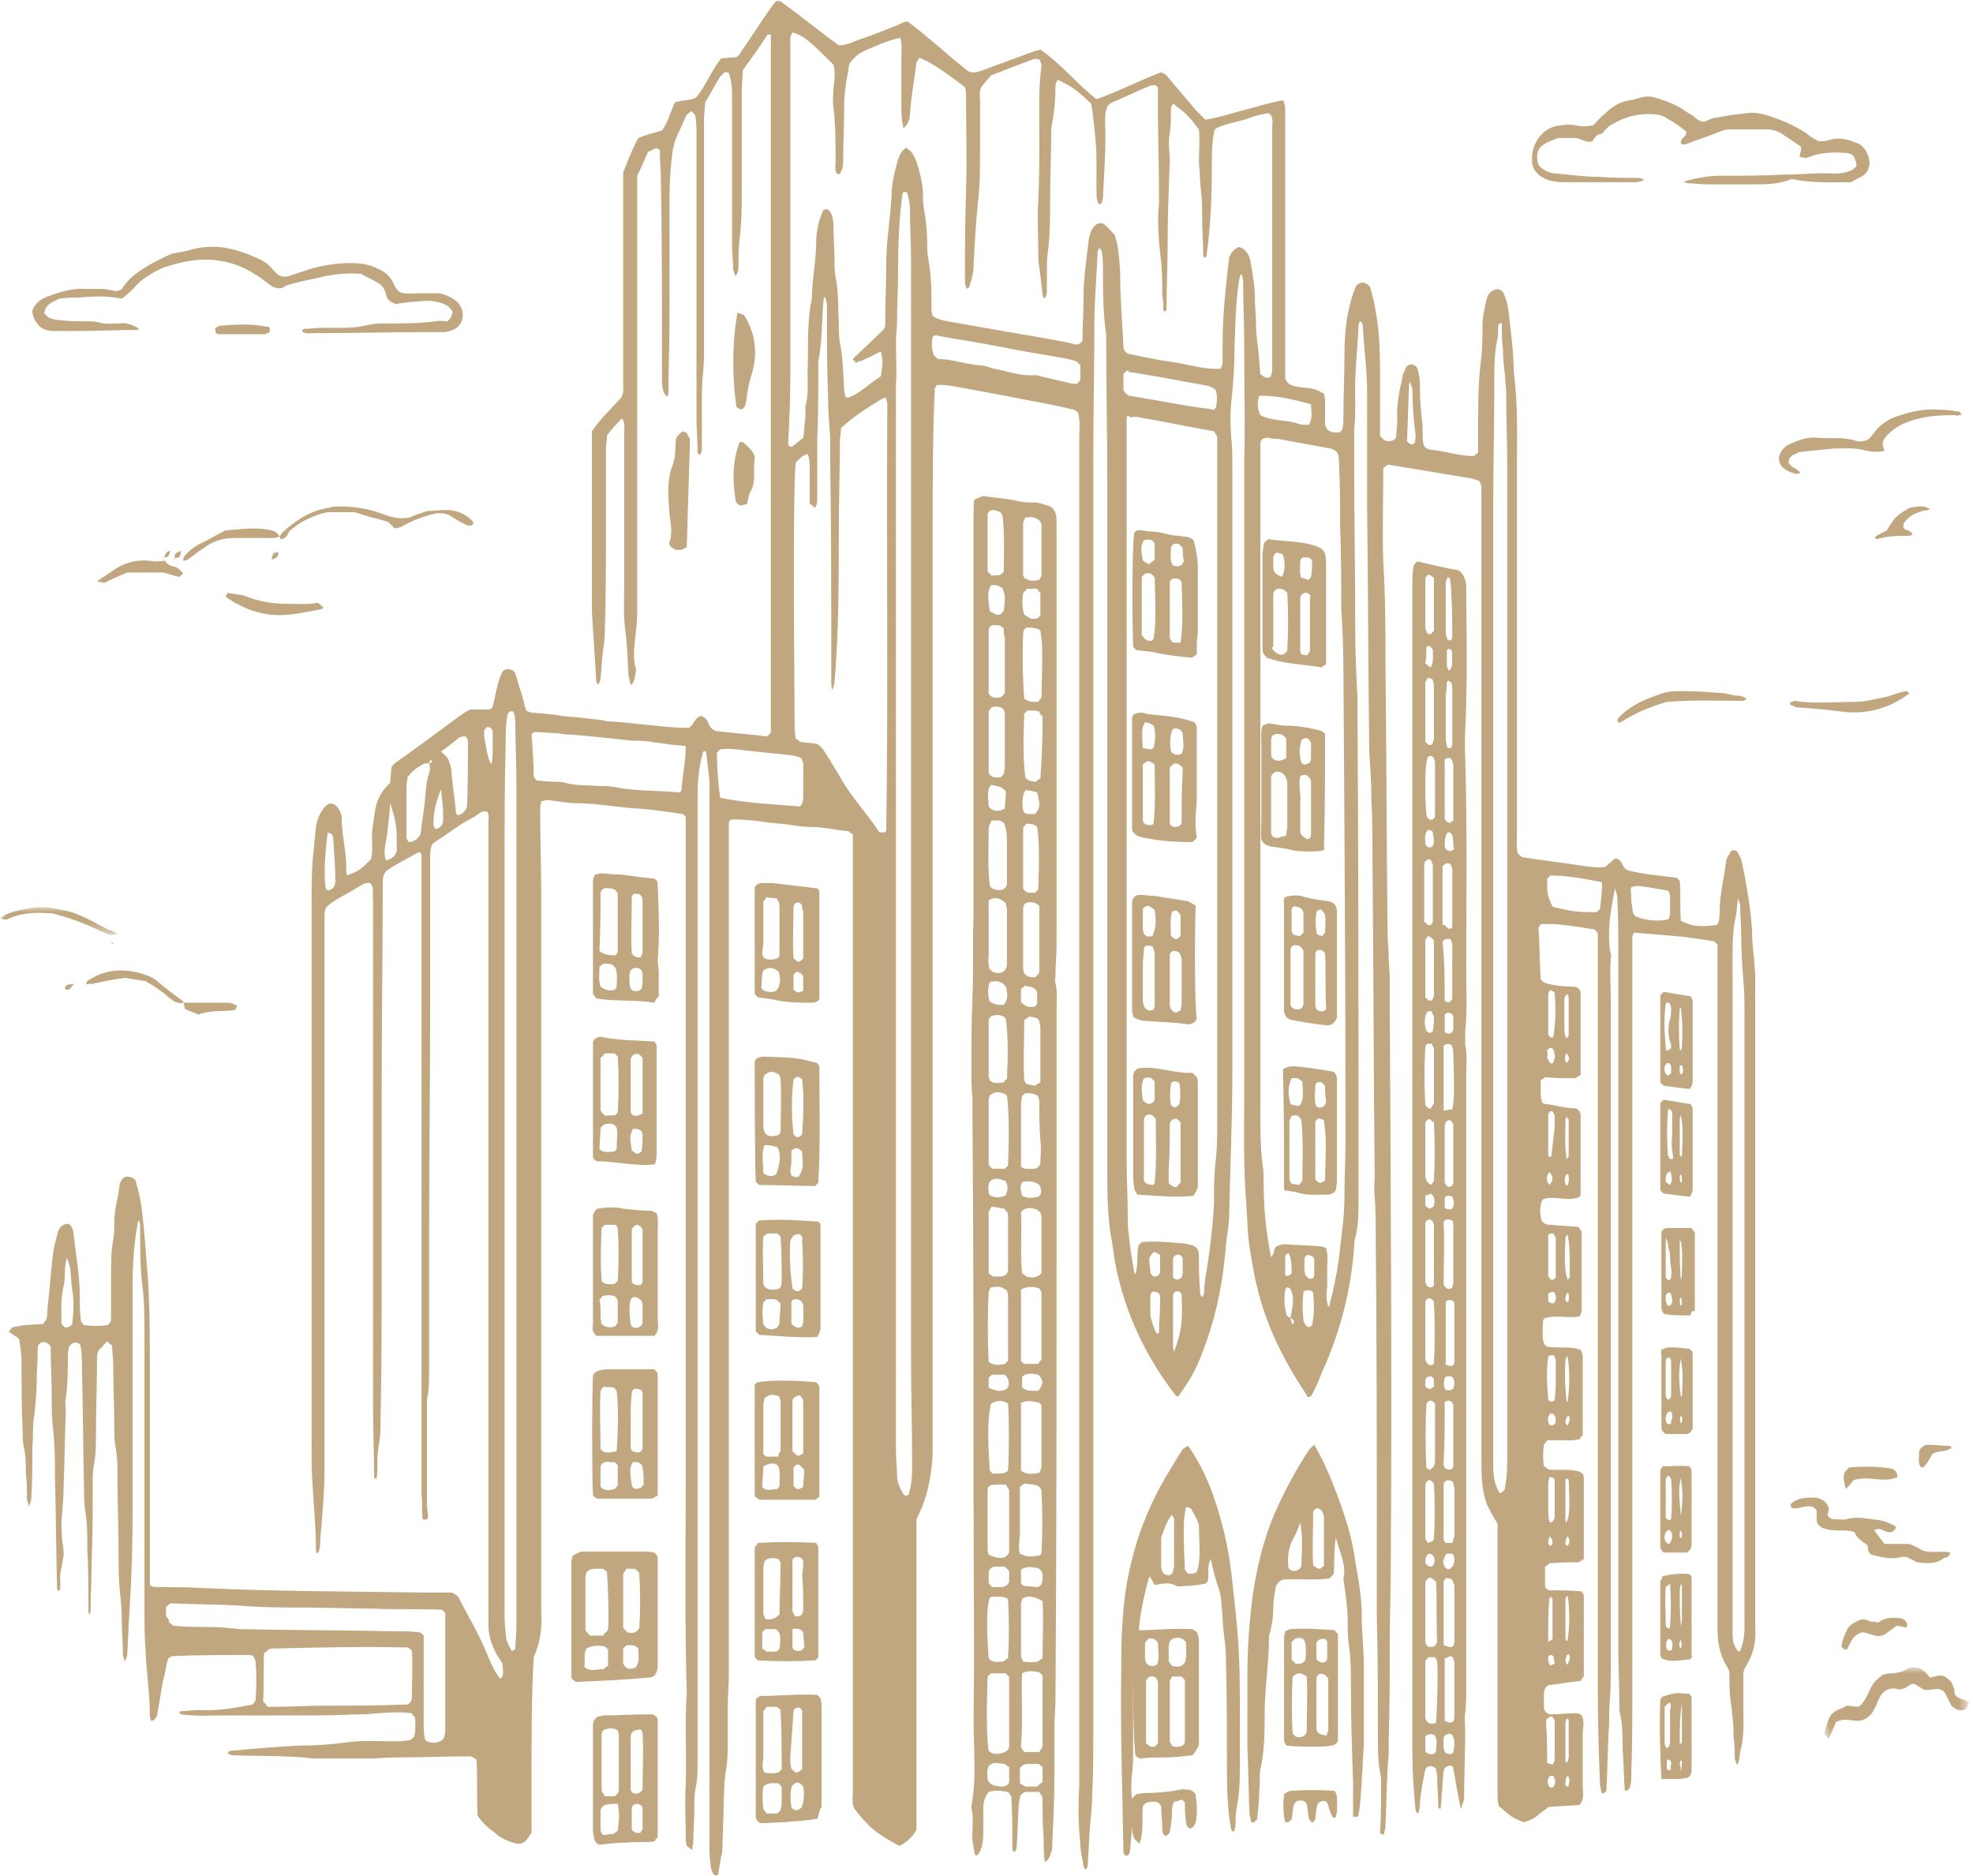 <svg enable-background="new 0 0 183 174" viewBox="0 0 183 174" xmlns="http://www.w3.org/2000/svg" xmlns:xlink="http://www.w3.org/1999/xlink"><mask id="a" height="6.6" maskUnits="userSpaceOnUse" width="13.3" x=".2" y=".7"><path d="m.2.7h13.4v6.6h-13.4z" fill="#fff"/></mask><mask id="b" height="2.6" maskUnits="userSpaceOnUse" width="10.9" x="0" y=".1"><path d="m0 .1h10.9v2.6h-10.9z" fill="#fff"/></mask><g fill="#c1a77f"><path d="m145.4 119.9c-.2.2-.2.5-.2.7 0 .1.1.1.2.2 0-.1.1-.1.1-.2 0-.2.1-.5-.1-.7zm-.1-21.3c.3-.3.3-.6 0-.9-.2.3-.2.6 0 .9zm.1 66.1c-.2.2-.2.5-.2.8 0 .2.1.2.2.2s.1-.1.1-.2c.1-.3.1-.6-.1-.8zm0-10.3c.2-.5.2-.5.2-.8 0-.1-.1-.1-.1-.2-.1.1-.2.1-.2.2-.1.3-.2.6.1.8zm0-22.2c.2-.5.2-.5.2-.7 0-.1-.1-.1-.1-.2-.1.1-.2.1-.2.2-.1.2-.2.5.1.7zm0 10.3c-.2.2-.2.5-.2.7 0 .1.1.1.2.2 0-.1.1-.1.1-.2.1-.2.1-.5-.1-.7zm-1.7 0c0 .2-.1.4-.1.6 0 .1.1.2.2.3.1-.1.2-.2.2-.2 0-.3 0-.5-.3-.7zm1.6-32.5c.3-.3.2-.6.2-.9 0-.2-.1-.2-.2-.2 0 0-.1.1-.1.2-.1.2-.1.6.1.9zm-1.6-1.3c-.3.4-.3.8 0 1.2.4-.4.4-.8 0-1.2zm.5 45.6c0-.2-.1-.4-.1-.6 0-.1-.1-.2-.3-.2-.1 0-.2.1-.2.2 0 .3 0 .5.2.8.1-.1.2-.1.4-.2zm-.2 10.4c-.1 0-.3 0-.3.1-.2.3-.2.6 0 .9.1.1.2.1.3.1 0 0 .1-.1.1-.1.2-.3.2-.6 0-.9 0-.1 0-.1-.1-.1zm0-32.5c.2-.1.3-.2.3-.4 0-.3 0-.5-.3-.7-.1 0-.2 0-.2 0-.3.3-.3.9 0 1.1zm.1-11.3c.3-.4.3-.7 0-1.1-.5.1-.5.1-.5.4v.2c0 .4 0 .4.5.5zm-24.6-4.7c-.1.1-.3.2-.3.3v1.6c0 .2.1.3.3.2.1 0 .2-.1.3-.2 0-.5 0-1-.1-1.4 0-.1-.1-.3-.2-.5zm24-18.2c0 .1.1.3.2.5.1.1.2.2.3.1.1 0 .1-.1.1-.2.2-.3.1-.7 0-1-.1-.2-.2-.2-.3-.2s-.2.1-.3.2c0 .3.1.4 0 .6zm1.8 9.5c.1-.1.2-.2.2-.3 0-1.1 0-2.2 0-3.3 0-.1-.1-.2-.2-.3-.1.1-.1.3-.1.4 0 1.1-.1 2.2.1 3.3-.1 0 0 .1 0 .2zm-1.7 44.8c.2-.2.4-.2.4-.3 0-1.2 0-2.5 0-3.7 0-.1-.1-.1-.1-.2-.1.1-.2.1-.2.2-.1 1.2-.1 2.5-.1 4zm1.8-4.3c-.1.1-.2.2-.2.3v3.7c0 .1.1.1.1.2 0 0 .1 0 .1-.1.2-1.2.2-3 0-4.1zm0-55.8c-.4.2-.3.6-.3.9v1 1.2c0 .3 0 .7.2 1 .1-.1.2-.2.2-.3 0-1.2 0-2.4 0-3.5 0 0-.1-.2-.1-.3zm-.1 67.2c0 .1-.1.3-.1.4v3.5c0 .2.1.2.2.1 0-.1.1-.3.1-.4 0-1.2 0-2.3 0-3.5 0 0-.1-.1-.2-.1zm.1-33.6s-.1 0-.1.1-.1.1-.1.2c-.1 1.6 0 2.8.1 3.9h.1c.2-1.3.2-3 0-4.2zm-24.2-9.4c-.1.1-.2.2-.2.3 0 .5-.1 1.1.1 1.6l.3.3h.2c.2 0 .3-.2.3-.4 0-.5 0-1 0-1.4 0-.1-.1-.2-.2-.3-.3-.1-.4-.1-.5-.1zm24.2-1.9c-.1.1-.2.2-.2.3-.1 1.9-.1 3 .2 3.9.1-.1.2-.2.2-.3 0-1.9 0-3-.2-3.9zm-.1 26.7c.3-.7.3-1.3.2-3.9 0-.1-.1-.1-.2-.2-.1.1-.1.3-.1.4v3.5c0 .1.1.2.1.2zm-35.6-24.5c-.1-.2-.2-.3-.3-.3-.3-.1-.6.1-.6.4v1.6c0 .2.4.4.6.2.1 0 .1-.1.2-.1 0-.1.1-.3.1-.4 0-.5 0-.9 0-1.4zm-2.1-.3c-.6-.4-.6-.4-1 .3 0 .5.1.9.1 1.4l.3.3c.1 0 .3 0 .4-.1s.2-.2.2-.3c0-.5 0-1 0-1.6zm-61.9-48.6s-.1-.1-.1-.2c-.2-.2-.4-.2-.5-.1s-.2.2-.2.3c0 .3 0 .7.1 1 .1.6.2 1.2.4 1.8 0 .1.1.1.2.3.1-.6.1-1.2.1-1.7s0-1 0-1.4zm-4.8 5.4c-.5 1.3-.7 2.2-.7 3.2 0 .2.1.4.2.5.4-.1.6-.3.7-.7 0-.3 0-.5 0-.8 0-.6-.1-1.2-.2-2.2zm66 46.6c-.1.1-.2.2-.2.3v2c.2.6.3 1.1.6 1.6 0 0 .1 0 .2-.1 0-.9.1-1.9.1-2.8 0-.2 0-.4 0-.6 0-.1-.1-.2-.2-.3-.2-.1-.3-.1-.5-.1zm37.3-15.2c0-.5 0-.8 0-1.1 0-.1 0-.1-.1-.2 0-.2-.2-.3-.3-.2-.1 0-.2.2-.2.3v3.7c0 .1.1.2.2.2 0 0 .1-.1.1-.1.1-.9.2-1.9.3-2.6zm-23.3 15.2c-.1.9-.1 1.8 0 2.7 0 .1.1.2.2.4.1.1.2.2.3.2s.2-.1.3-.2c.2-1 .2-1.9.1-2.9 0-.3-.4-.4-.6-.3-.1 0-.2 0-.3.1zm9.9-84.4c-.1.1-.1.2-.1.2-.1 1.8-.1 3.6-.2 5.3.1.1.1.2.2.2.2.2.4.1.5 0 .1-.3.1-.5.1-.8-.2-1.4-.3-2.9-.3-4.3-.1-.2-.2-.4-.2-.6zm12.9 101.6c0 .2-.1.4-.1.6v2.1c0 .5 0 1 .1 1.4 0 0 .1.1.1.1.1 0 .2 0 .2-.1.1-.1.2-.2.2-.4 0-1.2 0-2.3 0-3.5 0-.1-.3-.2-.5-.2zm.6-9.3c0-.5 0-1 0-1.4 0-.1 0-.3-.1-.4 0-.2-.1-.2-.3-.2s-.3.1-.3.2c-.2 1.3-.1 2.6 0 3.9 0 .1.2.2.3.2s.3-.1.3-.2c.1-.7.1-1.4.1-2.1zm-.2-13.3c-.2 0-.5 0-.5.2v3.7c0 .1 0 .1.1.2.1.2.2.2.3.2s.3-.2.3-.2c0-1.2 0-2.5 0-3.7-.1-.2-.2-.3-.2-.4zm-.6 49.1c.5.2.6.2.6 0 0-.1.1-.1.1-.2 0-1.2 0-2.5 0-3.7 0-.1-.1-.1-.1-.2-.1-.2-.2-.2-.3-.2-.1.1-.2.1-.3.2s-.1.3-.1.4c.1 1.2.1 2.4.1 3.7zm.3-71.7c-.1.2-.2.3-.2.4v3.7c0 .1.1.1.1.2 0 0 .1.1.1.1.2.1.3 0 .3-.2.2-1.3.2-2.6.1-3.9 0-.1-.3-.2-.4-.3zm-34.4 28c-.4-.1-.6.1-.6.4v4.8c0 .1.1.2.1.4.7-2 .8-2.7.7-5.3 0-.1-.1-.2-.2-.3zm-73.2-45.3c-.1 1.2-.2 2-.3 2.9-.1.8-.4 1.6-.1 2.4.5-.1.9-.4 1-.9 0-2.4 0-2.4-.6-4.4zm-5.8 2.7c-.2 1.4-.4 3.8-.2 5.1 0 .1.1.2.2.3.5-.1.7-.4.7-.9 0-1.3-.1-2.6-.2-4 0-.1-.1-.3-.2-.4 0 0-.2 0-.3-.1zm-24.2 39.5c-.3.9-.1 1.8-.3 2.6-.3 1.2-.2 2.3-.2 3.5.1.1.2.2.3.3.2.1.6-.1.7-.3.1-1 .2-2.1 0-3.1-.1-.7-.1-1.4-.2-2.1-.1-.3-.1-.6-.3-.9zm115.4-79.2c-1.8-.5-3.1-.8-4.8-.8-.2.6-.2 1.2.1 1.8 1.1.6 2.4.4 3.5.8.3.1.5.1.8.1h.2c.4-.7.2-1.2.2-1.9zm29.7 44.8c-.1.3 0 .5 0 .8s0 .7.1 1c0 .3 0 .6.3.9.8.3 1.8.5 2.9.3.1 0 .1-.1.2-.1 0-.1.1-.3.1-.4 0-.6 0-1.1 0-1.7 0-.2-.1-.4-.2-.5-2.9-.5-2.9-.5-3.4-.3zm-110.4-12.6c.3.3.6.5.7.8.2.5.3.9.3 1.4.1 1.2.3 2.3.4 3.5 0 .1.1.1.1.2.4 0 .7-.3.9-.7.1-1.1.1-4.9.1-6.2 0-.1-.1-.2-.2-.4-.2 0-.4 0-.6.1-.5.4-1.1.9-1.7 1.3zm107.7 12.2s-.1-.1-.1-.1c-1.6-.3-3.1-.6-4.7-.6-.1.1-.2.2-.3.3 0 1.5 0 1.5.5 2.6 2 .5 2.5.5 4.1.5.1-.1.2-.2.3-.3.1-.9.2-1.6.2-2.4zm-44.4-47.2v1.4c0 .2.3.5.5.6.6.1 1.2.2 1.8.3 1.8.3 3.7.7 5.5.9.2 0 .4.1.6.1.1-.1.2-.2.2-.3.1-.5.1-1 0-1.4 0-.1-.1-.2-.3-.3-.1-.1-.2-.1-.4-.2-1.6-.3-3.3-.6-4.9-.9-.8-.1-1.6-.3-2.5-.4 0-.2-.2-.2-.5.2zm-4.1-.9c-.1-.1-.2-.3-.3-.3-.6-.2-1.2-.3-1.8-.4-1.2-.2-2.3-.4-3.5-.6-2-.4-4.1-.8-6.1-1.1-.5-.1-1.1-.2-1.6-.3-.1 0-.3.1-.3.2-.1.5-.1 1.1.1 1.6 0 .1.2.2.4.4 1.3 0 2.6.5 4 .6.4 0 .8.2 1.2.3 1.2.2 2.4.7 3.7.6.2 0 .4 0 .6.1.9.2 1.7.4 2.6.6.3.1.5.1.8.1.1-.1.2-.2.3-.4v-1.4zm-25.8 36.5c-.7-.3-1.5-.3-2.3-.4-1-.1-1.9-.2-2.9-.3-.8-.1-1.5-.2-2.3-.1-.1.1-.2.2-.3.3 0 1.4.1 2.8.3 4.2 2.5.5 5 .6 7.4.8.3-.3.3-.7.3-1s0-.7 0-1c0-.4 0-.8 0-1.3 0-.4.1-.7-.2-1.2zm-10.7-1.1c-.8-.1-1.3-.1-1.8-.2s-1-.1-1.4-.2c-.6-.1-1.1-.1-1.7-.1-2.1-.2-4.3-.5-6.4-.6-.2 0-.4-.1-.6-.1-.7 0-1.4-.1-2.1-.1-.1 0-.2.1-.3.2.1 1.3.2 2.7.2 3.9.1.2.2.3.3.4.4 0 .9.1 1.4.1.4 0 .8 0 1.2.1 1 .3 2.1.2 3.1.3.5 0 1 0 1.5.1 2 .4 4 .3 6 .5.1-.1.2-.1.2-.2.1-1.4.4-2.6.4-4.1zm-16-3.2c-.2-.1-.4 0-.5.2-.2.9-.2 1.8-.2 2.7-.1 3.9-.1 7.8-.1 11.7v18.2 42.1 8.4c0 .7 0 1.4.1 2.1 0 .6.2 1.1.5 1.6 0 .1.1.1.2.1.1-.1.2-.1.2-.2 0-.7.1-1.4.1-2.1 0-26.1 0-52.2 0-78.3 0-1.7-.1-3.5-.1-5.2 0-.5 0-.9-.2-1.3zm-22.8 92.3h.8c1.4 0 2.8-.1 4.2-.1 2.5 0 5 0 7.5-.1h.4c.2 0 .5-.3.5-.6 0-1.5.1-2.9 0-4.4-.1-.1-.2-.2-.4-.3-4.1-.1-8.3 0-12.5.1-.1 0-.3 0-.4.1s-.2.2-.4.3c-.1 1.5 0 3-.1 4.5.2.2.3.3.4.5zm-9.1-7.8c.2.1.3.3.5.3 1.1.1 2.2.1 3.3.1.9 0 1.8.1 2.7.2 4.8.1 9.6.1 14.4.2.8 0 1.5 0 2.3.1.1 0 .2.1.4.3v1.2 7.1c0 .4 0 .8.1 1.2 0 .1.1.3.2.3.5.2.9.2 1.4-.1.1-.1.2-.2.2-.3.1-.3.1-.5.1-.8 0-3.3 0-6.7 0-10 0-.2 0-.4 0-.6 0-.1-.1-.2-.3-.4-2-.1-4.1 0-6.2-.1-2.1 0-4.2-.1-6.3-.1-2.2 0-4.3 0-6.5-.2-2.1-.1-4.2-.1-6.2-.2-.2.2-.3.2-.4.4v.8c.2.2.3.4.3.6zm145.5-67.2c-.1.8-.1 1.2-.2 1.7-.3 1.3-.3 2.6-.3 4v2.1 28.5 30.1 1.9c0 .5.1 1 .4 1.4.1.2.2.2.3.1.5-1.1.4-2.2.4-3.3 0-13.1 0-26.2 0-39.4 0-5.6 0-11.2 0-16.7 0-.9 0-1.8-.1-2.7-.1-1.4-.2-2.8-.2-4.2 0-1-.1-2-.1-2.9 0-.1-.1-.2-.2-.6zm-22.1 55.2c.3-.1.5-.3.5-.6.2-1 .2-2.1.2-3.1 0-30.5 0-61 0-91.5 0-2.3-.1-4.6-.1-6.9 0-.5-.1-1-.1-1.5-.1-.8-.2-1.7-.2-2.5-.1-.8-.1-1.5-.1-2.3 0-.2-.1-.2-.3 0-.1.3 0 .8-.1 1.3-.3 1.3-.3 2.6-.3 4 0 4-.1 8-.1 11.9v86.7 1.9c0 .9.1 1.8.6 2.6zm-54.6-60.4c0-18 0-36 0-54 0-1.6-.1-3.2-.1-4.8 0-.4-.1-.8-.2-1.2 0-.2-.1-.3-.3-.3-.1 0-.2.1-.2.2-.3 2.3-.4 4.6-.4 6.9 0 1.7-.1 3.4-.1 5 0 .6-.1 1.2-.1 1.9 0 1.3.1 2.5 0 3.8v3.8 93.6 1.5c0 .8.1 1.5.1 2.3 0 .6.2 1.1.5 1.6 0 .1.1.1.1.2 0 0 .1.1.2.1.2 0 .3 0 .3-.2.3-.9.3-1.8.3-2.7 0-3.4-.1-6.7-.1-10.1 0-15.9 0-31.8 0-47.6zm-6.5-38.4c0 .5-.1.9-.1 1.2 0 2.8-.1 5.6-.1 8.4 0 4.7 0 9.3-.4 14 0 .2-.1.4-.2.7-.1-.3-.1-.5-.1-.7 0-.8 0-1.7 0-2.5 0-6.1 0-12.1-.1-18.2 0-.7 0-1.4 0-2.1-.1-1.3-.2-2.5-.2-3.8-.1-2.6-.1-5.3-.1-8 0-.4 0-.8-.2-1.2 0 .1-.1.1-.1.2-.2 1.9-.1 3.9-.5 5.8v.2c0 2.4 0 4.7-.1 7.1v5.7c0 .2-.1.4-.2.6-.2-.1-.3-.3-.5-.4 0-.5 0-1 0-1.5 0-.6 0-1.1 0-1.7 0-.5 0-1-.2-1.4-.5.2-.5.2-1.1.8-.2 2-.2 11.3-.1 23.8 0 .6 0 1.2.1 1.8.2.1.3.2.4.3.5.1 1.1.1 1.6.2.5.3.7.8 1 1.2.4.7.8 1.3 1.2 2 1 1.8 2.4 3.2 3.5 4.9 0 .1.1.1.2.1h.4c0-.1.1-.1.1-.2.2-13.2 0-26.4.1-39.5 0-.2-.1-.4-.1-.6-.2 0-.3 0-.4.1-1.5.9-2.7 1.7-3.8 2.7zm45.2 81.5c.1 0 .1-.1.1-.1.4-1.5.7-3 .9-4.5.2-1.9.5-3.7.5-5.6 0-1.8.1-3.6.1-5.4 0-14.7-.1-29.3-.2-44 0-1.7-.1-3.5-.2-5.2 0-2.5 0-5-.1-7.5 0-2 0-3.9-.1-5.9 0-.3 0-.7-.2-1.1-.2-.1-.4-.3-.6-.3-1.6-.3-3.3-.6-4.9-.9-.3 0-.6 0-.8-.1-.6 0-.8.1-.8.7v2.7 59.2c0 1.6 0 3.2.2 4.8.1.5.1 1 .1 1.5 0 2.4.2 4.7.7 7.1.1-.1.1-.2.2-.3.1-.3.1-.6.3-.7s.5-.2.8-.2c1.1.1 2.2.1 3.3.2.2 0 .4.1.5.2.2.6.1 1.3.1 1.9v1.7c-.1.6-.1 1.2.1 1.8zm-18.7-82.5v2.7 66.2c0 1.7.1 3.5.1 5.2 0 .6 0 1.1.1 1.7.1 1.2.3 2.3.5 3.5 0 .1.1.1.1.2.3-.9.1-1.8.3-2.7l.3-.3c1.2-.1 2.4 0 3.5.1.4 0 .8.1 1.2.2.3.1.6.4.6.8 0 1.1 0 2.2.1 3.3 0 .3 0 .5.2.7.2-.2.2-.5.2-.8s.1-.7.1-1c.4-2.2.7-4.9.8-6.8 0-1.5 0-2.9.2-4.4.1-1.1.1-2.2.1-3.3 0-4.7 0-9.5 0-14.2 0-15.7 0-31.4 0-47.1 0-.7 0-1.4 0-2.1 0-.2-.2-.4-.3-.6-2.3-.4-4.6-.9-7-1.3-.3-.1-.6 0-.8 0-.1-.2-.3-.1-.3 0zm-25.4-5.3s0-.1.1-.2c.7-.7 1.5-1.4 2.3-2.2.2-.2.4-.3.6-.7 0-1.9.1-3.8.1-5.8 0-2.2.4-4.3.5-6.5 0-.8.2-1.7.4-2.5.1-.4.2-.8.4-1.2.1-.2.3-.4.5-.6.6.3.8.8 1 1.3.3.9.5 1.7.6 2.7 0 .6 0 1.1.1 1.7.2 1.1.3 2.2.3 3.3 0 .4 0 .8.1 1.3.3 1.6.3 3.2.3 4.8 0 .2.1.4.1.5.4.3.9.4 1.4.5 1.7.3 3.4.6 5.1.9 2.2.4 4.4.7 6.6 1.2.3.1.5.1.8-.3 0-1.3.1-2.7.1-4.1 0-1.8.3-3.6.5-5.4.1-.4.2-.8.5-1.1.2-.3.7-.4.9-.2.4.3.7.7 1 1 .1.5.3.9.3 1.3.1.8.2 1.7.2 2.5 0 2.2.2 4.3.3 6.5 0 .3.1.5.4.7 1.4.3 2.8.6 4.3.8 1.4.2 2.8.7 4.3.6.1-.2.2-.4.2-.6 0-.6 0-1.1 0-1.7 0-2.7.3-5.4.6-8 .2-.5.5-.8.9-1 .7.2 1 .8 1.1 1.4.2 1.2.4 2.3.4 3.5 0 .8.1 1.5.1 2.3s.1 1.5.2 2.3c.1.7.1 1.5.2 2.3.2.1.3.3.5.3.2.1.5 0 .5-.2 0-.1.1-.3.1-.4 0-.4 0-.8 0-1.3 0-7.1 0-14.1 0-21.2 0-.4.1-.8-.1-1.2-.1-.1-.2-.2-.3-.2-.5.1-1.1.2-1.6.4-1 .4-2.2.5-3.2 1-.1.1-.2.2-.2.4-.2 1-.2 2.1-.2 3.1 0 2.8-.1 5.6-.5 8.3 0 .1-.1.2-.2.2 0-.1-.1-.1-.1-.2 0-1.2-.1-2.4-.1-3.6 0-.8 0-1.5-.1-2.3-.1-.9-.1-1.8-.2-2.7 0-1 .1-2.1 0-3.1-1-1.3-1.1-1.4-2.4-2.4-.1.2-.2.4-.2.5 0 .8 0 1.6-.1 2.3-.2.8 0 1.7 0 2.5-.1 2.6-.2 5.2-.2 7.7 0 2-.1 4-.1 6.1 0 .1-.1.1-.2.2-.1-.1-.1-.1-.1-.2 0-.4 0-.8-.1-1.3 0-1 0-2.1-.1-3.1-.2-1.8-.4-3.6-.2-5.4 0-.3 0-.6 0-.8 0-2.7-.1-5.3-.1-8 0-.6 0-1.3 0-1.9 0-.1-.1-.2-.2-.3-.1 0-.3 0-.4 0-1.2.5-2.3 1-3.4 1.5-.3.1-.5.2-.7.5-.2.5-.2.9-.2 1.4.1 2.4-.1 4.7-.2 7.1 0 .1-.1.3-.1.4-.1.1-.2.2-.3.1 0-.1-.1-.1-.1-.2-.1-.3-.1-.7-.1-1 0-1 0-2.1 0-3.1 0-1.2-.3-4-.5-5-1.3-1.2-1.6-1.5-3.1-2.2-.1.2-.2.4-.2.5 0 1.2-.1 2.4-.3 3.5-.1.3-.1.7-.1 1 0 2-.1 4-.1 6.1 0 1.6 0 3.2-.2 4.8-.1.6-.1 1.3-.1 1.9v1.9c0 .2-.1.4-.2.6-.1-.1-.2-.2-.2-.4-.1-.8-.2-1.7-.3-2.5-.1-.5-.1-1-.1-1.5 0-1.5-.1-3.1 0-4.6.1-2 .1-4 .1-6.1 0-2.2-.1-4.3.2-6.5 0-.2-.1-.4-.2-.6-.2 0-.4-.1-.6 0-1.3.5-2.6 1-3.9 1.5-.7.8-.8 1-.9 1.1-.2.5-.1.9-.1 1.3v4.6c0 1.6 0 3.2-.2 4.8-.2 1.9-.3 3.9-.4 5.8 0 .7-.2 1.4-.4 2 0 .1-.2.1-.2.2-.2-.3-.2-.5-.2-.8 0-2.7 0-5.4.1-8.2.1-3 0-6 0-9 0-.3 0-.6-.2-.8-2-1.5-2.9-2.1-4-2.6-.1 0-.1 0-.2 0 0 .2-.2.3-.2.4-.2 1.6-.5 3.2-.6 4.8 0 .3-.1.6-.2.8s-.2.3-.4.5c-.2-.8-.2-1.5-.2-2.1 0-.7 0-1.4 0-2.1s0-1.4 0-2.1.1-1.4-.1-2.1c-1.3.3-2.4.8-3.5 1.3-.2.1-.5.3-.7.5-.3.3-.6.6-.6 1.1-.2 1.1-.4 2.2-.4 3.3 0 1.8-.1 3.6-.1 5.4 0 .4-.1.7-.3 1-.1.1-.2 0-.3 0-.2-.4-.1-.8-.1-1.2 0-1.7 0-3.3-.2-5-.1-.6 0-1.1 0-1.7.1-.8.2-1.5 0-2.2-2.4-2.4-2.8-2.7-3.8-3-.1.2-.2.4-.2.6v2.1 29.5c0 2-.1 3.9-.2 5.9 0 .2.1.4.4.3.3-.2.6-.5 1-.8.1-.6.1-1.2.2-1.9 0-.3 0-.7 0-1 .3-1 .2-2.1.2-3.1.1-2.3-.1-4.6.4-6.9 0-1.7.4-3.5.4-5.2 0-1 .2-1.9.6-2.9 0-.1.2-.2.3-.2s.3.1.3.1c.3.4.4.9.4 1.4 0 1.1.1 2.2.1 3.3 0 .5 0 1 .1 1.5.3 1.4.2 2.8.3 4.2 0 .6 0 1.3.1 1.9.3 1.5.3 2.9.4 4.4 0 .2.1.4.1.6.1 0 .2.1.2.1 1.2-.4 2.1-1.4 3.1-2 .2-1.4.2-1.4 0-2.3-.6.3-1.2.6-1.9.9-.2 0-.4 0-.7-.1zm-39.3 37.4c-.1 0-.3 0-.4 0-.6.3-1.2.7-1.6 1.3 0 .3-.1.5-.1.8v4.8c0 .1 0 .1.1.2 0 .1.1.1.1.2.4 0 .8-.2 1.1-.7.1-1 .3-2 .4-3 .1-.9.1-1.8.4-2.7.1-.3.1-.6 0-.9.2-.1.4 0 .2-.3-.1 0-.2.1-.2.3zm79.9 51.4c0 .1 0 .3.1.4 0 .2.1.3.2.1 0 0 0-.1 0-.2-.1-.1-.2-.2-.3-.3.1-.6.3-1.3.2-2 0-.2-.1-.4-.2-.6 0-.1-.2-.2-.3-.2s-.2.2-.2.3c-.1.7-.1 1.4.1 2.1 0 .2.2.4.4.4zm-41-45.1c-1.1-.1-2.3-.4-3.5-.4-.9 0-1.8-.2-2.7-.3-.4 0-.8-.1-1.2-.1-1.2-.2-2.3-.3-3.5-.3-.1.1-.2.2-.2.3v2.1 55.5 21.4c0 1-.1 2-.1 2.9v3.1c0 1 0 2.1-.2 3.1-.1.3 0 .6-.1.8-.1 2-.1 4-.2 6.1 0 .3 0 .6-.1.8-.1.6-.2 1.2-.3 1.8-.3.1-.4 0-.5-.2-.1-.3-.2-.5-.2-.8-.1-.7-.1-1.4-.1-2.1 0-5.9 0-11.7 0-17.6 0-24.4 0-48.9 0-73.3 0-2 0-3.9 0-5.9 0-.3 0-.7 0-1 0-.2 0-.4 0-.6-.1-.9-.2-1.8-.3-2.6-.1-.2-.2-.2-.3 0-.4 1.4-.5 2.7-.5 4.1v4 81.3 4.4c0 .8 0 1.5-.2 2.3-.1.6-.1 1.3-.1 1.9 0 1-.1 2.1-.1 3.1 0 .2-.1.4-.1.7-.2-.2-.4-.3-.5-.4-.1-.3-.1-.7-.1-1 0-1.5-.1-3.1 0-4.6.1-2.9-.1-5.7.1-8.6-.2-6.6-.1-13.1-.1-19.7 0-19.8 0-39.5 0-59.3 0-.8 0-1.5 0-2.2-.1-.2-.2-.3-.3-.3-1.3-.2-2.7-.4-4-.5-2-.1-3.9-.5-5.8-.5-.9 0-1.8-.2-2.7-.3-.2 0-.4.1-.6.1 0 .2-.1.4-.1.6 0 2.8.1 5.6.1 8.4v64.9 1.3c.1 1.5-.1 2.9-.7 4.2-.2 3.7-.2 7.2-.2 10.8v5.5c-.2.2-.3.5-.5.7-.3.3-.7.4-1.2.2-.7-.2-1.3-.5-1.8-1-.6-.4-1.1-.9-1.5-1.5-.1-1.7 0-3.4-.1-5.2-.2-.1-.4-.3-.6-.3-2.3 0-4.6.1-6.9.1-.8 0-1.7.1-2.5.1-1.3 0-2.5 0-3.8 0-.4 0-.8 0-1.3 0-2.5-.3-5-.2-7.5-.3-.2 0-.3-.1-.5-.2.1-.1.2-.2.2-.2 2.1-.2 4.3-.4 6.5-.5 1.5 0 2.9-.1 4.4-.3 1.3-.2 2.6-.1 4-.1.6 0 1.2 0 1.8-.1.2-.1.3-.2.4-.3.2-.6.1-1.2.1-1.8-.1-.1-.2-.2-.3-.4-1.4-.2-2.9 0-4.3.1-1.4 0-2.8.1-4.2.1-1.5 0-2.9 0-4.4 0-1.4 0-2.8 0-4.2 0-1.5 0-2.9.1-4.3-.1-.2-.1-.2-.2 0-.3.6 0 1.1-.1 1.7-.1 1.7.1 3.3-.2 4.9-.5.1-.1.2-.2.3-.4.1-1.2.1-2.4 0-3.6 0-.2-.2-.4-.2-.5-.2-.1-.3-.1-.4-.1-2.4 0-4.7 0-7.1.1-.1 0-.1.1-.2.1s-.1.1-.2.1c-.2.7-.3 1.5-.5 2.2-.2 1-.3 1.9-.5 2.9 0 .2-.1.4-.3.6-.1.1-.2.1-.3.1 0-.1-.1-.3-.1-.4 0-2-.3-4-.4-6.1-.1-1.3-.1-2.7-.1-4 0-8.4 0-16.9 0-25.3 0-1.5 0-3.1-.2-4.6-.2-1.7-.2-3.5-.2-5.2 0-.3 0-.6-.1-.8 0 0-.1.1-.1.1-.4 2.1-.5 4.1-.5 6.2v20.9c0 3.1-.1 6.1-.3 9.2-.1 1.3-.1 2.5-.2 3.8 0 .2-.1.4-.2.7-.1-.3-.2-.5-.2-.7 0-1-.1-2.1-.1-3.1s-.1-1.9-.2-2.9-.1-2.1-.1-3.1c0-2.4-.1-4.7-.1-7.1 0-1 0-2.1-.2-3.1-.1-.5-.1-1.1-.1-1.7 0-2-.1-3.9-.1-5.9 0-.6-.1-1.1-.1-1.7-.2-.1-.3-.3-.5-.4-.1.2-.3.3-.4.5-.5.4-.5.7-.5 1 0 2.4-.1 4.7-.1 7.1 0 1 0 2-.2 2.9-.1.5-.1 1-.1 1.5 0 2.5 0 5-.1 7.5 0 1.5-.1 3.1-.1 4.6 0 .1-.1.1-.1.3-.1-.2-.1-.4-.1-.5 0-1.9 0-3.8-.1-5.7 0-1.2 0-2.4-.2-3.5-.1-.6-.1-1.3-.1-1.9-.1-3.8-.1-7.5-.2-11.3 0-.6 0-1.3-.1-1.9 0-.4-.4-.6-.8-.4-.1.1-.2.2-.3.3 0 .2-.1.4-.1.6 0 1.4 0 2.8-.2 4.2-.1.4 0 .8 0 1.3-.1 2.3-.1 4.6-.2 6.9 0 1-.1 2.1-.2 3.1 0 .7 0 1.4.1 2.1.1.4.1.8.1 1.2-.1.6-.2 1.1-.3 1.6s.1 1.1-.1 1.7c-.1-.1-.2-.2-.2-.2-.1-3.4-.1-6.7-.2-10.1 0-1.7 0-3.3-.2-5-.1-.8-.1-1.7-.1-2.5 0-1.7-.1-3.3-.1-4.9-.2-.3-.5-.5-.8-.4-.1 0-.2.1-.3.2s-.1.3-.1.4c0 1-.1 2.1-.1 3.1s-.1 1.9-.2 2.9c-.2 1-.1 2.1-.2 3.1 0 1.6 0 3.2-.1 4.8 0 .2-.1.4-.2.7-.1-.3-.2-.5-.2-.7 0-.8 0-1.5-.1-2.3 0-.8 0-1.7-.2-2.5-.1-.5-.1-1-.1-1.5-.1-2.1-.1-4.2-.1-6.3 0-.7-.1-1.4-.2-2.1 0-.1-.1-.1-.1-.2-.3-.2-.5-.3-.9-.6.2-.2.3-.4.4-.4.3-.1.7-.1 1-.2.6 0 1.2-.1 1.8-.1.1-.2.2-.3.3-.4.1-.3.1-.7.1-1 .2-1.7.3-3.3.5-5 .1-.8.3-1.5.5-2.2.1-.4.5-.7.9-.7.3.1.4.4.5.7.2 2 .6 4 .6 6 0 .8 0 1.5.1 2.3.1.2.2.3.3.4.7.1 1.5.1 2.2 0 .1-.1.2-.2.3-.4 0-1.4 0-2.9 0-4.4 0-1 0-2.1.2-3.1.1-.5.1-1.1.1-1.7 0-1.2.4-2.3.5-3.5 0-.1.1-.1.1-.2.2-.5.6-.6 1.2-.3.1.1.2.2.2.3.2.7.4 1.5.5 2.2.3 2.1.4 4.3.6 6.5.2 2.9.2 5.9.2 8.8v17.2 1.5 1.2c.2.2.5.2.8.2 1.5 0 2.9 0 4.4.1 6.6.3 13.2.3 19.8.4h3c.5.2.7.5.8.8.9 1.7 1.9 3.4 2.6 5.2.3.7.6 1.4 1.1 2 .3-.3.3-.3.2-1.4-.1-.2-.3-.5-.5-.8-.5-.9-.8-1.8-.8-2.8 0-.7 0-1.4 0-2.1 0-16.6 0-33.2 0-49.9 0-7.5 0-14.9 0-22.4 0-.3.1-.7-.1-1-.5-.2-.8.2-1.1.4-.4.2-.7.4-1.1.6-.3.2-.6.4-.9.6s-.7.5-1 .7-.7.4-1 .7c-.2.4-.2.8-.2 1.2v12.8c0 7.7-.1 15.5-.1 23.2v11.5c0 .8 0 1.5-.1 2.3-.1.3-.1.7-.1 1v9.2c0 .4.1.8.1 1.2 0 .2-.2.3-.5.2-.1-.7 0-1.5-.1-2.3 0-.8 0-1.7 0-2.5v-2.3c0-.8 0-1.7 0-2.5s0-1.5 0-2.3 0-1.5 0-2.3 0-1.7 0-2.5 0-1.5 0-2.3 0-1.5 0-2.3 0-1.7 0-2.5 0-1.5 0-2.3 0-1.7 0-2.5 0-1.5 0-2.3 0-1.5 0-2.3 0-1.7 0-2.5 0-1.5 0-2.3 0-1.7 0-2.5 0-1.5 0-2.3 0-1.5 0-2.3 0-1.7 0-2.5 0-1.5 0-2.3 0-1.5 0-2.3 0-1.7 0-2.5 0-1.5 0-2.3 0-1.7 0-2.5 0-1.5 0-2.1c-.1-.3-.3-.3-.4-.2-1 .6-2.1 1.1-2.9 1.7-.3.4-.3.8-.3 1.1 0 6.4-.1 12.8-.1 19.3v16.5c0 4.6 0 9.2-.1 13.8 0 .9 0 1.8-.2 2.7-.1.6-.1 1.3-.1 1.9 0 .3 0 .7-.1 1.1-.1-.1-.2-.1-.2-.2 0-2.2-.1-4.3-.1-6.5 0-15.4 0-30.9 0-46.3 0-.3 0-.6 0-.8-.1-.5.2-1.1-.3-1.5-.5-.1-.9.3-1.3.5-.9.6-2 1-2.8 1.8 0 .2-.1.4-.1.6v1.9 38.7 10.7c0 2.2-.2 4.5-.4 6.7 0 .3 0 .7-.1 1 0 .1-.1.2-.2.3-.1-.2-.1-.4-.1-.6 0-1.9-.2-3.8-.3-5.6-.1-1.4-.1-2.8-.1-4.2 0-16.6 0-33.2 0-49.9 0-1.3 0-2.7.1-4 .1-1 .2-2.1.3-3.1.1-.6.3-1.2.7-1.7.1-.2.3-.3.4-.4s.4-.1.6 0c.3.2.5.5.6.8.1.2.1.4.1.6 0 1.6.5 3.2.4 4.8 0 .1.1.3.1.4 1.2-.5 1.2-.5 2.2-1.5.2-.7.1-1.4.1-2.1 0-.8.2-1.7.3-2.5.2-1 .6-1.8 1.4-2.5 0-.5.1-1 .1-1.4.1-.2.2-.3.3-.4 2-1.4 4-2.9 5.9-4.3.3-.2.7-.5 1.1-.7h1.8c.2-.1.3-.2.3-.3.3-1.1.4-2.2.9-3.2.3-.3.6-.3 1-.1.1.1.2.2.2.3.2.5.3 1.1.5 1.6.2.6.3 1.2.5 1.8.2.1.4.2.6.2.9.1 1.8.1 2.7.3.7.1 1.4.1 2.1.2.6.1 1.1.1 1.7.2.1 0 .3.1.4.1 2.3.1 4.6.5 6.9.6h.7c.5-.3.5-1 1.2-1.1.1.1.3.2.4.3.2.3.3.8.7 1 .1 0 .1.1.2.1 1.6.2 3.2.3 4.7.5.2-.1.3-.2.4-.4v-64.7c-.2 0-.3 0-.3 0-.7 1.1-1.5 2.2-2.3 3.3 0 .6-.1 1.2-.1 1.8v9.4c0 1.5 0 2.9-.2 4.4-.1.8-.1 1.7-.1 2.5 0 .3 0 .7-.3 1-.1-.2-.1-.4-.2-.6 0-.8-.1-1.5-.1-2.3 0-4.5 0-9.1 0-13.6 0-.8 0-1.5-.3-2.3 0-.1-.1-.1-.2-.1s-.3 0-.3.1c-.1.1-.2.2-.3.3-.5.8-.9 1.6-1.4 2.4 0 .5-.1 1-.1 1.6v20.9c0 .9 0 1.8-.1 2.7-.1 1-.1 1.9-.1 2.9v3.8c0 .3 0 .6-.2.8-.1-.1-.2-.2-.2-.2 0-1.1-.1-2.2-.1-3.3 0-8.7 0-17.5 0-26.2 0-.6 0-1.1-.1-1.7 0-.2-.2-.3-.4-.5-.2.2-.4.3-.5.5-.3.8-.7 1.5-1 2.3-.1.3-.1.5-.2.8-.2 1.5-.3 2.9-.3 4.4v11.1c0 2.4-.1 4.7-.1 7.1 0 .1-.1.2-.1.3-.1-.1-.2-.2-.3-.3-.1-.3-.2-.7-.2-1 0-.9 0-1.8 0-2.7 0-5.4 0-10.8-.1-16.1 0-.9-.1-1.8-.1-2.7 0-.2-.3-.3-.5-.2s-.4.2-.6.3c-.3.7-.6 1.4-1 2.2v2 30.8 7.7c0 .8-.1 1.7-.2 2.5-.1 1-.2 1.9.1 2.8-.1.5-.1 1-.4 1.4h-.1c-.1-.3-.1-.5-.2-.8-.1-1.4-.1-2.8-.3-4.2-.2-1.5-.1-2.9-.1-4.4 0-4.7 0-9.4 0-14 0-.4.1-.8-.2-1.3-.5.5-1 1-1.4 1.6 0 .4-.1.8-.1 1.2v7.5c0 3.1 0 6.3-.1 9.4 0 .7-.1 1.4-.2 2.1-.1.8-.1 1.5-.2 2.3 0 .2-.1.4-.2.6-.1-.1-.2-.2-.2-.3-.1-2.2-.3-4.3-.4-6.5 0-.1 0-.1 0-.2 0-5.2 0-10.5 0-15.7 0-.3 0-.6 0-.8.8-1.2 1.8-2.1 2.7-3.1.3-.5.2-1 .2-1.5 0-5.7 0-11.5 0-17.2v-2.2c.4-1 .8-2.1 1.4-3.2.7-.3 1.5-.5 2.2-.7.6-.8.8-1.8 1.2-2.6.8-.3 1.4-.1 2-.5.9-1.1 1.4-2.5 2.3-3.6.5 0 .9-.1 1.4-.1.1-.1.3-.2.3-.3.9-1.3 1.8-2.7 2.7-4 .2-.3.5-.7.7-.9h.3c.1 0 .1 0 .2.1 1.8 1.3 3.5 2.7 5.3 4 .7 0 1.3-.3 1.8-.5 1.2-.4 2.5-.9 3.7-1.4.4-.2.6-.3.9-.3 2 1.5 3.8 3.2 5.6 4.6.4.2.8.1 1.1 0 1.6-.6 3.3-1.2 4.9-1.8.2-.1.4-.1.7-.2 1.9 1.3 3.3 3.1 5.2 4.6 2-.7 3.9-1.7 6-2.5.2.1.4.2.5.3.9 1.1 1.8 2.1 2.7 3.2.3.3.6.6.9.9 1.3-.2 2.4-.6 3.6-.9s2.4-.7 3.6-.9c.1.1.1.2.1.2 0 .1.1.3.1.4v25.2c.2.5.5.6.8.7.7.2 1.5.1 2.2.4l.6.3c0 .2.1.4.1.6v2.1c0 .6.4 1 1.3.9.1 0 .3-.2.3-.3.1-.3.1-.7.1-1 0-2 .1-3.9.1-5.9 0-1.5.1-3.1.5-4.6.1-.5.3-1.1.5-1.6.1-.3.3-.4.6-.5.3 0 .7.2.8.5.2.7.4 1.5.5 2.2.4 2.1.4 4.3.4 6.5v4 1c.4.6.8.6 1.3.4.1-.1.2-.2.2-.3 0-.5.1-1 .1-1.5-.1-1.4.2-2.8.5-4.1 0-.3.2-.5.3-.8.1-.2.3-.3.5-.3s.6.2.6.5c0 .1.1.3.1.4.1.5.1 1 .1 1.5 0 1 .1 1.9.2 2.9.1.6 0 1.3.1 1.9 0 .2.1.4.2.5.2.1.3.2.4.2 1.4.1 2.7.6 4.1.6.1-.1.2-.2.4-.3 0-.8 0-1.6 0-2.4 0-2.2 0-4.3.3-6.5.1-1 .1-2 .1-2.9 0-.8.2-1.7.4-2.5.1-.5.5-.8 1-.9.3.1.5.2.6.5.2.4.3.9.4 1.4.2 1.9.5 3.9.5 5.8.4 2.9.3 5.9.3 8.8v33.9c0 .7-.1 1.4.1 2 .2.1.3.3.4.3 1.8.3 3.7.5 5.6.8.7.1 1.4.2 2.1.1.3-.3.6-.5.9-.8.7.1.6.8 1.1 1.1 1.5.4 3 .5 4.6.7.1.1.2.2.3.3.1 1.3 0 2.5.1 3.7 1.1.5 1.5.6 3.3.4.1-.1.2-.2.2-.3.1-.3.1-.7.1-1 0-1.5.4-3 .6-4.6 0-.3.3-.6.4-.9.1-.2.6-.2.7.1.1.2.2.4.3.6.1.5.2 1 .3 1.4.3 1.7.6 3.4.7 5.2 0 .9.1 1.8.2 2.7 0 .5.1 1 .1 1.5v3.8 55.7 1c.1 1.3-.2 2.5-.9 3.6-.1.1-.1.3-.2.5v3.2c0 1.4.1 2.8-.3 4.2-.1.4 0 .8-.3 1.2-.1-.2-.1-.4-.2-.6 0-.6 0-1.3-.1-1.9 0-1-.1-1.9-.2-2.9-.2-1-.2-2.1-.2-3.2 0-.1-.1-.3-.2-.5-.7-1.1-.9-2.3-.9-3.6 0-4.8 0-9.6 0-14.5 0-15.4 0-30.7 0-46.1 0-1 0-1.9 0-2.8-.2-.2-.3-.3-.3-.3-1.3-.2-2.5-.4-3.8-.5-1.2-.1-2.4-.2-3.6-.3-.1.1-.2.2-.2.4v1.9 67.9c0 2.7 0 5.3-.1 8 0 .4 0 .8-.2 1.2-.1.1-.2.2-.3.2 0 0-.1-.1-.1-.1-.1-1.3-.1-2.5-.2-3.8 0-1 0-2.1-.2-3.1-.1-.3-.1-.6-.1-.8 0-1.8-.1-3.6-.1-5.4 0-21.4 0-42.9 0-64.3 0-1.8 0-3.6-.1-5.4 0-.2-.1-.4-.2-.8-.4 1.9-.7 3.7-.5 5.5 0 .3.2.7.1 1-.1 1.3 0 2.6 0 4v61.4c0 1.2 0 2.4-.1 3.6-.1.9 0 1.8-.1 2.7-.1 1.8-.1 3.6-.2 5.4 0 .1-.1.2-.2.3s-.3 0-.3-.2-.1-.4-.1-.6c-.1-2.7-.2-5.4-.2-8.2 0-22.8 0-45.7 0-68.5v-2.2c-.1-.2-.2-.3-.3-.4-1.3-.2-2.5-.4-3.7-.5-.4 0-.8 0-1.2 0-.1 0-.2.2-.3.3.1 1.6.1 3.2.2 4.8.1.2.3.3.5.4.7.2 1.5.3 2.3.3.3 0 .6 0 .8.3 0 .1.1.1.1.2v.4 7.3c-.2.1-.4.3-.6.3-.9 0-1.8 0-2.7-.1-.1.1-.2.2-.4.3v1.4c0 .2.1.4.1.6.1.1.2.2.4.2.9.1 1.8.4 2.7.4.2 0 .5.3.5.6v1 6.5c-.1.1-.2.2-.3.2-1.1.3-2.1-.2-3.1.1-.1 0-.1.1-.2.2-.2.6-.2 1.2 0 1.8 0 .1.2.2.3.3.2.1.4.1.6.1.8.1 1.7.1 2.5.2.1.2.2.3.3.4v.4 6.9c0 .2-.1.4-.2.6-1.1.2-2.2-.2-3.3.2-.1.2-.1.4-.1.6 0 .6-.1 1.1.1 1.7 0 .1.2.2.3.3 1 .2 2.1-.1 3.1.3.1.2.2.4.2.6v7.3c-.1.1-.2.2-.3.4-1 .2-2.1 0-3 .1-.1.2-.3.3-.3.4-.1.7-.1 1.4 0 2 .2.1.3.2.4.3 1 .1 2-.1 2.9.2.1 0 .1.1.2.1.1.1.2.2.2.4v7.6c-.2.1-.4.3-.5.3-.9 0-1.8 0-2.7.1-.1.1-.2.2-.4.3v1.9l.3.3c1.1 0 2.1 0 3.1.1.1.2.2.3.2.4v1 6.5c-.1.1-.2.2-.3.4-1 .1-2.1.3-3 .4-.3.2-.4.5-.4.8v1.4c.2.4.4.5.7.5.8 0 1.5-.1 2.3-.1.2 0 .4.1.5.2.3.6.1 1.2.1 1.7v1.7 1.5 1.7c0 .5.2 1.1-.3 1.7-.9.1-1.9.1-2.9.2-.3.3-.7.5-1 .8-.4.3-.8.5-1.3.6-1-.4-1-.4-2.3-1.5 0-.2-.1-.4-.1-.6 0-.6 0-1.3 0-1.9 0-7.2 0-14.4 0-21.6v-2.1c-.4-.6-.7-1.2-1-1.8-.5-1.4-.5-2.8-.5-4.2 0-29.3 0-58.6 0-88 0-.7 0-1.4 0-2.1 0-.2-.1-.4-.2-.6-.4-.1-.8-.3-1.2-.3-2.4-.4-4.8-.8-7.2-1.2-.2 0-.3.2-.5.3 0 3-.1 5.9 0 8.8.2 3.1.2 6.1.2 9.2.1 8.4.1 16.8.2 25.1 0 .8.1 1.5.1 2.3 0 .6.1 1.3.1 1.9v2.7c.1 17.1.2 34.2.1 51.3 0 2.6-.1 5.2-.1 7.7 0 3 0 6-.1 9v1.3c-.2 2.2-.2 4.5-.3 6.7 0 .2-.1.4-.1.6s-.2.2-.4 0c.1-1.5.1-3.1.1-4.6 0-.3 0-.7-.1-1-.2-1.1-.2-2.2-.2-3.3 0-3.7 0-7.4-.1-11.1 0-1.8 0-3.6 0-5.4 0-9.9 0-19.8-.1-29.7 0-1.3 0-2.7-.1-4-.1-.6 0-1.1 0-1.7-.1-9.7-.1-19.4-.2-29.1 0-2 0-3.9-.1-5.9 0-1.5-.1-2.9-.2-4.4-.1-7.6-.1-15.2-.2-22.8 0-3.6 0-7.1 0-10.7 0-2-.3-4-.4-6.1 0-.1-.1-.3-.2-.4 0 0-.1 0-.1.1-.1.1-.1.3-.1.4-.1 2.3-.4 4.6-.3 6.9 0 .9 0 1.8-.1 2.7v2.5c0 5.4.1 10.9.1 16.3 0 2 .1 3.9.2 5.9.1 14.2.1 28.5.1 42.7v4c0 1.2 0 2.4-.3 3.5-.1.3-.1.6-.1.8-.3 4.1-1.3 8-3 11.7-.3.8-.6 1.5-1 2.2-.2.1-.4.1-.4-.1-2-3-3.6-6.1-4.5-9.6-.3-1.1-.5-2.3-.7-3.5-.3-1.5-.3-3.1-.4-4.6-.3-3.5-.2-7-.2-10.5 0-16.1 0-32.1 0-48.2 0-3.4 0-6.7 0-10.1.1-3.6 0-7.3 0-10.9 0-2-.1-3.9-.1-5.9 0-.2-.1-.4-.1-.7-.1.1-.2.2-.2.2-.4 2.1-.4 4.3-.5 6.5 0 1.7-.1 3.5-.3 5.2-.1 1.1-.1 2.2 0 3.3.1.9.1 1.8.1 2.7v56.1c0 4.5-.2 8.9-.3 13.4 0 .6-.1 1.2-.2 1.9-.1.6-.1 1.2-.2 1.9-.3 3.1-1 6.1-2.1 8.9-.6 1.6-1.2 2.6-2.2 4-.1 0-.1 0-.2 0-2.8-3.6-4.7-7.6-5.6-12-.2-1-.3-2.1-.5-3.1-.3-2-.3-4-.3-6.1 0-21.2 0-42.4 0-63.7 0-4.3-.1-8.5-.1-12.8 0-.5 0-1-.1-1.5-.2-1.7-.2-3.5-.2-5.2 0-.6 0-1.1-.1-1.7 0-.1-.1-.2-.2-.4 0 0-.1.1-.1.1-.1.1-.1.3-.1.4-.1 2.2-.3 4.5-.3 6.7 0 4.1-.1 8.2-.1 12.4v118.6c0 1.7 0 3.5-.1 5.2 0 1-.1 1.9-.2 2.9-.1 1.1-.1 2.2-.2 3.3 0 .3 0 .6-.2.8-.1-.1-.2-.2-.2-.3-.1-.7-.3-1.4-.3-2.1-.2-1.8-.2-3.6-.1-5.4 0-.9 0-1.8 0-2.7 0-40.8 0-81.5 0-122.3 0-.8.1-1.5-.1-2.3-.1-.1-.2-.2-.4-.3-1.6-.4-3.3-.7-4.9-1-1-.2-2-.4-3.1-.6s-2.2-.4-3.3-.6c-.5-.1-1-.1-1.4-.1-.1.2-.2.3-.2.3-.2 4.5-.2 9-.2 13.4v84.4c0 .8 0 1.5-.1 2.3-.2 1.7-.6 3.3-1.4 4.8v9.6 9.6 9.6c-.4.7-.9 1.2-1.6 1.5-2.2-1.2-2.8-1.7-4.2-3.5-.2-.5-.1-1.1-.1-1.6 0-10.7 0-21.4 0-32.1 0-18.2 0-36.4 0-54.7 0-.6 0-1.3 0-1.9-.1-.1-.3-.2-.4-.3z"/><path d="m94.8 93c.3.4.7.4 1 .4.2 0 .4-.2.4-.4 0-.3 0-.6 0-.8 0-.4-.3-.6-.7-.7-.1 0-.3 0-.4-.1-.1.1-.2.2-.4.3v1.3zm0 17.9c.5.3 1 .2 1.5.1.4-.3.3-.7.1-1.1-.4-.3-.9-.4-1.5-.3-.4.3-.2.8-.1 1.3zm-3.1 17.8c.6.3 1.1.4 1.5.2.1 0 .1-.1.2-.1.3-.4.2-.9-.2-1.3h-1.2c-.1.1-.2.2-.3.3zm.1-19.1c-.2.3-.1.7-.1 1 0 .1.1.3.2.3.4.2.8.2 1.3 0 .1 0 .1-.1.1-.1.2-.4.2-.8 0-1.2 0-.1-.1-.1-.2-.1-.4-.2-.9-.3-1.3.1zm3.3-36.3c0 .1-.1.1-.1.2-.2.5-.2 1.1-.1 1.6 0 .2.2.4.5.4h.6c.5-.6.5-.8.2-2-.3-.1-.7-.2-1.1-.2zm-3.1 73.9h.9c.3 0 .6-.2.7-.5v-1c-.1-.1-.2-.2-.4-.4-.3 0-.5 0-.8 0s-.6.1-.7.5v1c.1.2.2.2.3.4zm4.3-19.7c-.5-.1-1.1-.2-1.5.2v1c.5.3.5.3 1.5.3.5-.6.5-1 0-1.5zm-1.6 18.1v1.2c0 .1.1.1.1.2.1 0 .1.1.2.1.4 0 .9.1 1.3.1.1-.1.3-.2.3-.3.1-.3.1-.5.1-.8 0-.4-.3-.7-.7-.7-.4-.1-.9-.1-1.3.2zm-1.4-72.2c-.4-.5-.9-.5-1.4-.6-.3.5-.3.5-.2 2 .4.5.9.5 1.5.2 0-.5.1-1 .1-1.6zm.3 90.5c-.2-.1-.3-.2-.4-.3-.5 0-1-.3-1.5.2-.2.4-.1.8-.1 1.2 0 .2.3.5.6.6.2 0 .4.1.7.1s.6-.1.7-.4zm-1.8-107.2.6.3c.3.1.6-.1.7-.4.1-.7.2-1.4-.1-2-.3-.3-.7-.4-1.1-.3-.3.6-.3.8-.1 2.4zm0 34.4c-.2.6-.2 1.2 0 1.8.6.3.6.3 1.3.3.5-.6.3-1.2.2-1.7-.4-.5-.9-.6-1.5-.4zm4.9 74.2v-1.4c-.1-.1-.2-.2-.4-.3-.3 0-.6 0-.9 0s-.6.1-.8.4v1.4c.2.1.4.3.6.3h1c.2-.2.3-.3.5-.4zm-1.5-110.6c-.1.1-.2.2-.3.3-.1.7-.1 1.4.1 2 .6.4.6.4 1 .4.2 0 .4-.2.5-.3v-2.1c-.1-.1-.2-.2-.3-.4h-1zm-2.1-1.7c0-1.6.1-3.3-.1-5.1 0-.1-.1-.2-.2-.4-.3-.1-.5-.2-.8-.2-.3.1-.4.3-.4.5v5.2l.4.4c.4-.1.8.1 1.1-.4zm2.9 29.8c.1-.1.2-.2.3-.3.1-2.8.1-4.5-.1-5.8-.3-.3-.7-.3-1-.3-.1.1-.2.2-.3.4v5.4.2c0 .1.3.4.5.4zm0 17.9c.1-.1.3-.2.5-.3 0-1.6 0-3.2 0-4.8 0-.3 0-.5-.1-.8 0-.2-.2-.4-.4-.4-.2-.1-.4-.1-.6-.1-.1.1-.2.2-.4.3 0 1.8-.1 3.7 0 5.6 0 .1.1.1.1.2.1.2.5.2.9.3zm-2.9-28.9c0-.2.1-.4.1-.6 0-1.7 0-3.3 0-5 0-.1-.1-.3-.1-.4-.3-.3-.7-.3-1.1-.2-.1.1-.2.2-.3.4v3.7 1.9c0 .2.3.5.6.5h.5zm0-13.5c-.1-.1-.2-.2-.4-.3-.1 0-.1 0-.2 0-.4-.1-.8 0-.8.5v5.6.2c.1.2.2.3.5.4.5.1.9-.1 1-.5 0-1.7 0-3.3 0-5-.1-.4-.1-.6-.1-.9zm3.3 25.7c-.3-.2-.4-.3-.6-.3-.6-.1-.9.1-.9.6v5.6c0 .1.1.3.1.4.3.3.6.4 1.1.3.1-.2.3-.3.3-.5 0-2 0-4 0-6.1zm0-18c-.3-.1-.5-.1-.7-.1-.1 0-.3 0-.4 0-.1.1-.2.2-.3.3-.1 2.4-.1 4.3.1 5.9.2.3.6.4 1 .4.1-.1.2-.2.4-.3.1-1.6.2-3.3.2-5 0-.3 0-.6 0-.8-.2-.1-.2-.1-.3-.4zm-1.3-18c-.1.2-.2.4-.2.6v4.6.2c.1.1.1.3.3.3.3.2.7.2 1.1.1.1 0 .2-.2.3-.4 0-1.4 0-2.8 0-4.3 0-.1 0-.3 0-.4 0-.3-.3-.6-.7-.7-.3-.1-.5 0-.8 0zm-3.1 28.1c-.3.4-.3.7-.3 1 0 1.7-.1 3.4.1 5 0 .1.1.1.1.2.1.1.3.2.4.2.6.2 1.1-.1 1.1-.6 0-1.2 0-2.4 0-3.6 0-.7 0-1.4-.3-2-.2-.1-.3-.2-.4-.2-.3 0-.5 0-.7 0zm0 72c-.1 0-.2.1-.2.1-.3.8-.3 2.9-.1 5.6.4.5.9.3 1.4.3.1-.1.2-.2.4-.3.1-1.8.1-3.7 0-5.5-.5-.3-1-.2-1.5-.2zm3.1-46.7c-.1.1-.3.2-.3.3-.1.4-.1.8-.1 1.2v5.3c.3.3.8.2 1.2.2.3 0 .6-.3.6-.5 0-.7.1-1.4 0-2.1-.1-1.2-.1-2.5-.1-3.7 0-.1-.1-.3-.1-.4-.3-.3-.7-.3-1.2-.3zm-1.7-1.3c.1-2.1.1-4.1-.1-5.6-.3-.4-.8-.4-1.2-.3-.1 0-.2.1-.3.2s-.1.3-.1.4v5c0 .1.1.3.1.4.4.4.8.2 1.3.2.1-.2.2-.3.3-.3zm3.2 18c0-1.7 0-3.3 0-5 0-.2 0-.4-.1-.6 0-.1-.2-.2-.3-.3-.5-.2-1-.3-1.5.2.1 1.9-.1 3.8.1 5.7.2.1.3.2.4.3.4.1.9.2 1.4-.3zm-1.8 30.2c0 .2-.1.3-.1.4v4.8c0 .2.1.4.2.6.5.1.9.1 1.4 0 .1-.1.2-.2.4-.3 0-1.8.1-3.5 0-5.3-.7-.4-1.3-.6-1.9-.2zm-2.7-29.9h.7c.4 0 .7-.3.7-.6 0-1.7 0-3.3 0-5 0-.1 0-.3-.1-.4s-.2-.3-.3-.3c-.4-.1-.7-.1-1.1-.2-.1.2-.3.4-.3.6v4.4 1.2c.1.1.3.2.4.3zm1.4 18c.1-1.8.1-4.7 0-6.2-.5-.4-1.1-.3-1.6 0-.3 1.6-.3 2.8-.1 6.2.1.1.2.2.3.3.4-.1 1 .1 1.4-.3zm-1.7-46.5c.1.1.2.1.2.2.9.4 1.4-.1 1.4-.7 0-1.7 0-3.3 0-5 0-.2-.1-.4-.1-.6-.3-.3-.6-.5-1-.5-.2 0-.4.1-.6.2v5c0 .4-.1.9.1 1.4zm4.8-25.2c.1-4.4.1-4.9-.1-6.2-.1-.1-.2-.2-.4-.2-.3-.1-.6-.1-.9-.1-.1.1-.1.1-.2.2s-.1.3-.1.4c-.1 2.3 0 4.9.1 6 .5.3.5.3 1.3.3.1-.2.2-.3.3-.4zm-1.9 65.4v6.3c.5.4 1.1.3 1.7.2.1-.2.2-.4.2-.6 0-1.9 0-3.8 0-5.6 0-.1-.1-.2-.2-.3-1-.2-1-.2-1.7 0zm-1.4 7.6c-.3 0-.6 0-.9 0-.5 0-.8.1-.8.5v5.6c0 .1.1.3.1.4.5.2.7.3 1.1.3s.8-.3.8-.6c0-1.9 0-3.7 0-5.6 0-.2-.2-.4-.3-.6zm3.3 6.4c.1-1.9.1-3.8 0-5.8 0-.1-.1-.3-.2-.4-.4-.3-.9-.2-1.3-.3-.2 0-.3.2-.5.3v2.1 2.1c0 .7-.2 1.4 0 2 .7.3.7.3 1.6.2.2 0 .3-.1.4-.2zm-4.8-42.5c0 .1-.1.3-.1.4v6c.1.2.2.3.4.4h1.1c.1-.1.2-.2.3-.3.1-2.4.1-5-.1-6.5-.6-.4-1.1-.4-1.6 0zm.1 17.8c0 .1-.1.1-.1.2s-.1.1-.1.2c-.1 2.2-.1 4.3 0 6.5.5.4 1 .3 1.5.2.1-.1.2-.2.3-.3 0-2 0-4 0-6.1 0-.1-.1-.3-.1-.4-.6-.4-.6-.4-1.5-.3zm2.8.2v6.6c0 .1.2.2.3.3h1.3c.1-.2.2-.3.3-.4 0-1.7 0-3.5 0-5.2 0-.3 0-.7 0-1 0-.1-.1-.2-.2-.4-.6-.2-1.1-.2-1.7.1zm-1.4 35.6h-1.4c-.1.1-.2.2-.3.3-.1 3.3-.1 5.5.1 6.9.5.4 1 .3 1.5.1.2-.1.4-.3.4-.5 0-2.2 0-4.3 0-6.5-.1 0-.1-.1-.3-.3zm1.7 7.3h1.4c.1-.2.3-.4.3-.6 0-2.2 0-4.3 0-6.5-.1-.1-.2-.2-.3-.3-.5-.1-1.1-.2-1.6.1-.1 2.2.1 4.4-.1 6.7 0 .3.2.4.3.6zm-3.8-116.5c1.1.2 2.2.2 3.3.5.4.1.9.1 1.4.1s.9.2 1.3.3.6.4.7.7.1.7.1 1v5.3 33.6c0 1-.1 2-.1 2.9 0 .3-.1.6 0 .8.2.8.1 1.7.1 2.5v19.6c0 14.7 0 29.4-.1 44.1 0 1-.1 2-.1 2.9v4.4c0 2.1-.1 4.2-.2 6.3 0 .3 0 .6-.1.8-.1.3-.2.7-.6.9-.1-.8-.1-1.5-.1-2.3-.1-1.2-.1-2.4-.1-3.6 0-.2-.2-.4-.3-.6-.4 0-.8 0-1.2 0-.3 0-.6.3-.6.5s-.1.4-.1.6c-.1 1.3-.1 2.7-.2 4 0 .2-.1.3-.2.5-.1-.1-.1-.2-.2-.2 0-.1 0-.1 0-.2 0-1.6 0-3.2-.1-4.8-.1-.1-.2-.3-.3-.4-.6-.1-1.2-.2-1.8 0-.4.5-.5 1-.5 1.6v2.3c0 .6-.1 1.3-.4 1.8-.1.1-.2.2-.3.2 0-.1-.1-.1-.1-.2-.1-.7-.3-1.4-.2-2.1 0-.7.1-1.4-.1-2.1 0-.1 0-.1 0-.2.5-2.6.2-5.3.2-8 .1-6.7 0-13.3 0-20 0-12 0-24-.1-35.9 0-.6 0-1.1 0-1.7-.1-1-.1-2-.1-2.9 0-2.2 0-4.3.1-6.5.1-2.5 0-5 .1-7.6 0-8.9 0-17.8 0-26.7 0-3.5 0-7 0-10.5 0-.5 0-1 .1-1.5-.1.3.1 0 .8-.2z"/><path d="m132.8 145.3c.3-.2.3-.6.2-.9-.1-.2-.4-.4-.6-.2s-.2.5-.2.7c.1.3.3.4.6.4zm-.6-16.7c.4.3.4.3.8 0 0-.2 0-.4 0-.6 0-.1-.1-.3-.2-.3-.1-.1-.2 0-.4 0-.1.1-.2.2-.2.3zm2.5-68.1c0-.1-.1-.1-.1-.2-.2-.2-.4-.1-.4.1v1.4c0 .1.1.2.2.4.5-.5.2-1.1.3-1.7zm0 50.5c-.2-.1-.5-.2-.7.1v.9c.2.2.5.2.7.1.2-.4.2-.7 0-1.1zm-2-.3c-.1.1-.3.1-.5.2v.8c0 .2.2.3.4.4.1 0 .4-.2.4-.3.1-.4.1-.8-.3-1.1zm.3-32.8c0-.1-.1-.4-.1-.7 0-.1-.2-.2-.3-.2-.1-.1-.2 0-.3.2-.2.3-.1.6-.1 1 0 .2.2.4.4.4s.3-.1.4-.4c0 0 0-.1 0-.3zm1 50.9c.2.2.5.2.8 0 .1-.4.2-.7-.1-1.1-.3-.1-.5-.1-.7.1-.1.4-.1.7 0 1zm.8 16.4c.1-.4.2-.8-.1-1.1-.1 0-.2 0-.4 0-.1 0-.1 0-.2.1-.3.6-.3.7-.1 1.1.1.2.3.3.5.2zm-2-51.4c-.2 0-.4-.1-.5.2-.2.5-.2 1 0 1.6.1.1.2.2.3.2s.3-.1.3-.2c.1-.5.1-.9.1-1.3-.1-.2-.2-.4-.2-.5zm-.1-31.9c.3-.5.2-1.1.2-1.6 0-.1-.1-.1-.1-.2-.1-.1-.2-.2-.3-.2s-.2.1-.2.2c0 .5 0 .9-.1 1.4.2.2.3.3.5.4zm2.1 16.4c0-.3 0-.7-.2-1-.1-.1-.2-.1-.3-.1 0 0-.1.1-.1.1-.2.4-.2.8-.2 1.2 0 .2.2.4.4.4.2.1.4-.1.5-.2-.1-.1-.1-.2-.1-.4zm-.8 17.4c.2.2.4.2.6.1.1-.1.2-.2.2-.3 0-.4 0-.8 0-1.2 0-.1-.1-.2-.2-.3-.2-.1-.4-.1-.6.1zm.1 66.9c.1 0 .2.1.4.1.1 0 .3-.1.3-.2.1-.5.2-1.1-.1-1.6-.1 0-.1-.1-.2-.1-.3 0-.6.2-.6.4 0 .5-.1 1 .2 1.4zm-.9-.2c0-.5.2-1.1-.2-1.5-.3-.1-.6-.1-.8.2v1.2c0 .3.3.4.6.4.2 0 .3-.1.4-.3zm1.1-108.9c-.1.2-.2.4-.2.5v4.8c0 .1.1.3.1.4s.2.2.3.2.2-.2.2-.3c0-1.4 0-2.8-.1-4.2 0-.3 0-.7-.1-1 .1-.2-.1-.3-.2-.4zm.1 9.6c-.1.1-.2.1-.2.2 0 .5-.1 1-.1 1.4v3.9c0 .2.1.4.1.6s.2.2.3.2.2-.2.2-.3c0-1.7 0-3.3 0-5 0-.3 0-.6-.1-.8 0 0-.2-.1-.2-.2zm-2.2-9.5v4.1.4c0 .1 0 .3.1.4 0 .1.1.3.2.3.2.1.3-.1.5-.3v-4.9c-.5-.4-.5-.4-.8 0zm.2 89.5c.4-.1.6-.2.6-.4.1-1.7.1-3.4 0-5.1-.2-.2-.3-.4-.5-.3s-.3.3-.3.5v.2 4.7c.1.2.2.3.2.4zm.3-33.2.2-.2c0-.1.1-.1.1-.2.1-1.8.1-3.6 0-5.4-.5-.4-.5-.4-.8 0v5c0 .1.1.3.1.4.1.2.3.3.4.4zm.3-43.9c0-.7 0-1.4 0-2.1 0-.3 0-.5-.1-.8 0-.1-.2-.2-.3-.2-.1-.1-.2 0-.3.2 0 .1-.1.1-.1.2v5.4c0 .1 0 .1.1.2s.2.2.3.2.2 0 .3-.2c0-.1.1-.3.1-.4 0-.8 0-1.7 0-2.5zm-.2 26.8c.1-.2.2-.3.2-.5 0-1.7 0-3.3 0-5 0-.1 0-.1-.1-.2s-.3-.2-.4-.3c-.1.1-.2.2-.3.4v5.3c.1.1.2.2.3.3zm1.9 50.3c.1-.2.1-.4.2-.6 0-1.5 0-3 0-4.5 0-.1-.1-.3-.1-.4 0-.2-.2-.3-.5-.3-.2 0-.4.2-.4.4v5.1c0 .1.1.2.2.3zm-.7-50.3c.2.2.4.2.5.1s.2-.2.2-.3c0-1.7 0-3.3 0-5 0-.1-.1-.3-.1-.4s-.1-.1-.2-.1c-.2-.1-.6.1-.6.3.2 1.8.2 3.6.2 5.4zm-1.6-7h.3c.1-.1.2-.2.2-.3 0-1.7 0-3.5 0-5.2 0-.1-.1-.3-.1-.4-.1-.2-.2-.2-.3-.2s-.2.1-.3.2-.1.3-.1.4v5.2c.2.1.3.2.3.3zm.4 11c-.1 0-.3 0-.4 0-.1.1-.2.2-.2.3-.1 1.8-.1 3.6 0 5.4.2.2.3.4.5.3.1-.1.2-.3.3-.5 0-.1 0-.1 0-.2 0-1.7 0-3.3 0-4.9-.1-.2-.2-.3-.2-.4zm-.6-24c0 .9 0 1.8.1 2.7 0 .2.1.4.3.5 0 .1.2 0 .3 0 .1-.1.2-.2.2-.3 0-1.7 0-3.3 0-5 0-.1-.1-.3-.1-.4-.1-.1-.2-.2-.3-.2s-.3.1-.3.2c-.2.8-.2 1.7-.2 2.5zm1.8 36.9c.1.1.1.2.2.3.2.2.6 0 .6-.3 0-1.8 0-3.6 0-5.4 0-.1-.1-.1-.1-.2-.1-.2-.2-.2-.3-.2s-.3.1-.3.2c-.1.2-.1.4-.1.6zm-1.7 16.6c0 .1.1.1.1.2.3.2.6.1.6-.1.1-1.9.1-3.7 0-5.6 0-.2-.2-.3-.4-.4-.2 0-.4.2-.4.4v.4 4.8s0 .2.1.3zm.7-12.8c-.1-.1-.1-.1-.1-.2-.1-.1-.2-.2-.3-.2-.2 0-.4.2-.4.4v5.4c0 .1 0 .1.1.2 0 .2.2.3.4.3s.3-.1.3-.4c0-1.8 0-3.7 0-5.5zm1.8-37.4c0-1.8 0-3.4 0-5.1 0-.2-.1-.4-.2-.6 0-.1-.2-.1-.3-.1s-.3.1-.3.2v5.4c0 .1.2.4.4.4 0 .1.1 0 .4-.2zm-.8 26.9c.4-.1.5-.1.7-.1.2-1 .2-1.7.1-5 0-.3 0-.7-.2-1-.2-.1-.5-.1-.7.1v6zm-1 33c0-.1.1-.3.1-.4 0-1.6 0-3.2 0-4.8 0-.1 0-.3 0-.4s0-.1 0-.2-.3-.3-.4-.3c-.2 0-.4.2-.4.4-.1 1.9-.1 3.9 0 5.8.3.3.3.3.7-.1zm1-9.6c.1.1.1.2.2.2.4.2.7.1.7-.3 0-1.7 0-3.5 0-5.2 0-.1 0-.1 0-.2 0-.2-.3-.4-.6-.3-.1 0-.2.2-.2.2v5.6zm0 27.4v5.8c.6.3.9.2.9-.4 0-1.7 0-3.3 0-5 0-.1-.1-.3-.1-.4s-.2-.2-.3-.2c-.2.1-.4.2-.5.2zm0-68c.1.1.2.2.3.3.2.1.4 0 .4-.2 0-1.8 0-3.6 0-5.4 0-.1-.1-.1-.1-.2 0-.2-.3-.3-.5-.2-.1 0-.2.2-.3.2v5.5zm0 66.8c.6.3.9.2.9-.4 0-1.7 0-3.3 0-5 0-.1 0-.3-.1-.4 0-.2-.2-.4-.4-.4-.2-.1-.4 0-.5.3v5.9zm0-22.6c0 1.9 0 3.8-.1 5.7 0 .2 0 .4.2.5.1.1.2.1.4.1s.3-.2.3-.4c0-1.9 0-3.7 0-5.6 0-.1-.1-.1-.1-.2-.1-.1-.2-.2-.3-.2s-.3.1-.4.1zm.7-16.8c-.1 0-.2-.1-.4-.1s-.4.1-.4.3c.1 1.9 0 3.9 0 5.8.1.1.2.2.3.3.2.1.5 0 .5-.1s.1-.3.1-.4c0-1.8 0-3.6 0-5.4 0-.1 0-.3-.1-.4zm-1.5 46.6c.1-1.4.2-4.6.1-5.7 0-.1-.1-.2-.2-.4h-.6c-.1.1-.2.2-.3.3v5.4c.3.6.6.5 1 .4zm-.8-7.1c.4.1.7.1.9-.4-.1-1.8 0-3.8-.1-5.6-.6-.5-.6-.5-1 0v1 4.6c0 .1.1.2.2.4zm3.1 15.1c-.3-1.4-.5-2.6-.7-3.8 0-.2-.3-.3-.5-.2-.1 0-.2.1-.3.2-.2.4-.1.8-.2 1.2 0 .4 0 .8-.1 1.3 0 .4 0 .8-.1 1.3-.1-.1-.2-.1-.2-.2 0-1-.1-1.9-.1-2.9 0-.2-.1-.4-.1-.6 0-.1-.3-.3-.5-.3s-.4.1-.5.3c-.2 1-.4 2-.5 3.1 0 .3 0 .7-.2 1-.1-.1-.2-.2-.2-.3-.2-1.9-.3-3.7-.3-5.6 0-5.4 0-10.9 0-16.3 0-5.1 0-10.2 0-15.3 0-9.1 0-18.3 0-27.4 0-12.8 0-25.6 0-38.5 0-3.5 0-7 0-10.5 0-.6 0-1.1.1-1.7 0-.2.3-.6.5-.5 1.3.3 2.5.6 3.7.8.4.3.5.6.6.9s.1.6.1.8c0 3.4.1 6.8 0 10.2 0 1.8-.2 3.6-.1 5.4.2 6.7.1 13.4.1 20.1 0 1.8.1 3.6-.1 5.4v1.2c.2.9.1 1.8.1 2.7v18.6 38c0 .9 0 1.8-.1 2.7-.1.5 0 1 0 1.5 0 2.2-.1 4.3-.1 6.5-.1.3-.2.5-.3.9z"/><path d="m108.7 140.5c-.5.6-.7 1.3-1 2.1v2.5c0 .2 0 .4.1.6 0 .2.3.4.6.4.2 0 .4-.2.4-.4 0-.1.1-.3.1-.4 0-1.5 0-2.9 0-4.4 0-.1-.1-.2-.2-.4m2.3 5.3c.3-.9.3-1.4.2-4.3-.1-.5-.4-1-.7-1.5 0-.1-.1-.1-.1-.1-.1 0-.1-.1-.2-.1s-.1 0-.2 0c-.2 1-.3 1.5-.1 5.8.1.1.2.2.2.3.3.1.6.1.9-.1m-3.9 1.2c-.2-.3-.3-.6-.5-.8-.5 1.8-.9 3.6-1 5.4 0 .2 0 .4-.1.6-.5 2.4-.4 4.9-.4 7.4v2.8c0 .7 0 1.4-.1 2.1-.1.8-.1 1.7 0 2.5 0 1.6 0 3.1-.2 4.7 0 .2-.2.5-.4.4-.1-.1-.2-.2-.2-.3s0-.1 0-.2c-.1-5.6-.3-11.3-.2-16.9 0-1.3 0-2.7.1-4 .2-4 1.1-7.8 2.8-11.4.8-1.7 1.8-3.3 2.8-4.9.1-.1.3-.2.5-.3 1 1.4 1.7 2.9 2.3 4.5.8 2.3 1.4 4.7 1.7 7.2.7 6.3.8 7.1.8 13.1v4.4c0 1.5 0 3-.3 4.4-.1.5-.1 1-.1 1.5 0 .2-.1.4-.1.6-.1.1-.2.1-.3-.1-.4-2.1-.4-4.2-.4-6.3 0-3.2 0-6.5-.1-9.7 0-.8-.1-1.5-.2-2.3s-.1-1.7-.2-2.5c0-.6-.1-1.1-.3-1.7-.3-.8-.5-1.7-.7-2.6-.4.7-.1 1.5-.3 2.1-.1.1-.2.2-.3.2-.6.1-1.2.2-1.8.2-.3 0-.6.1-.8 0-.6-.4-1.3-.2-2-.1"/><path d="m120.7 145.3c.1-2.3.1-2.9-.1-4.1-.2.6-.4 1.1-.7 1.6-.4.8-.5 1.7-.4 2.6.1.2.3.3.5.3.3 0 .5-.1.7-.4m2.1-.1c0-1.5 0-3 0-4.5 0-.1-.1-.3-.1-.4s-.3-.4-.5-.4-.4.2-.4.4c0 1.7-.1 3.3 0 4.9.6.4.6.4 1 0m1.1-2.6c-.2 1.4-.1 2.4-.2 3.4-.1.1-.2.2-.4.4-1.4.2-2.9 0-4.3.1-.5.2-.7.6-.7.9-.1.5-.2 1.1-.2 1.7 0 .8-.1 1.5-.3 2.3-.1.2-.1.4-.1.6 0 2.3-.4 4.6-.4 6.9 0 1.7 0 3.5-.4 5.2-.1.6 0 1.3-.1 1.9 0 .9-.1 1.8-.2 2.7 0 .1-.2.2-.3.3s-.3 0-.3-.2c0-.1 0-.3-.1-.4-.1-2.1-.1-4.2-.2-6.3 0-2.3 0-4.6 0-6.9 0-2.5.2-4.9.5-7.3.4-2.6 1-5.2 2.1-7.7.9-2 1.9-3.9 3.1-5.7.1-.2.3-.3.5-.5.7 1.2 1.3 2.5 1.8 3.8.9 2.3 1.7 4.6 2 7 .3 1.7.6 3.3.6 5 0 1.6.2 3.2.2 4.8v1.5 5.5c0 .6-.1 1.3-.1 1.9s-.1 1.3-.1 1.9c-.1 1-.1 2-.3 2.9 0 .2 0 .2-.5.2 0-.6 0-1.1 0-1.7 0-.5 0-1 0-1.5-.1-3-.2-6-.2-9 0-1.3 0-2.5-.2-3.8-.1-.7-.1-1.4-.1-2.1 0-1.3-.2-2.6-.4-4 .3-1.2-.3-2.3-.7-3.8"/><path d="m25.3 26.6c-.3-.2-.7-.5-1.1-.8-2.5-1.8-5.1-2.1-8-1.3-.3.1-.7.2-1 .3-.9.4-1.8.9-2.5 1.6-.4.5-.9.9-1.4 1.3-.6-.1-1.2-.2-1.8-.2-.7 0-1.4 0-2.1.1-.6 0-1.3 0-1.9.1-.6.3-1.3.5-1.4 1.4.2.1.3.3.5.4.3.1.7.2 1 .2.8.1 1.5.1 2.3.1.4 0 .9 0 1.3.1.6.2 1.2.1 1.9.1.6-.1 1.2.1 1.8.5 0 0-.1.1-.1.1-1.8 0-3.6.1-5.5.1-.8 0-1.5 0-2.3 0-.5 0-1-.1-1.4-.5-.4-.5-.6-.9-.6-1.4.3-.8 1-1.2 1.7-1.4 1.1-.4 2.2-.7 3.3-.6h1.5c.5 0 1 .2 1.4.2.1-.1.3-.1.4-.2.6-1 1.5-1.6 2.5-2.2.7-.4 1.5-.8 2.2-1.1.7-.1 1.3-.2 1.9-.4.5-.1 1-.2 1.5-.2 1.7-.1 3.3.5 4.8 1.2.4.2.8.5 1.1.9l.5.5c.4.2.7.2 1 .1.6-.2 1.2-.4 1.8-.6 1.3-.4 2.6-.6 3.9-.6.9 0 1.7.1 2.5.5.7.3 1.2.7 1.5 1.4.1.2.2.5.6.8.5.2 1.2.1 1.9.1h1.8c.7.2 1.2.4 1.7.9.3.4.5.8.4 1.4-.1.5-.4.9-.9 1.1-.3.1-.5.2-.8.2-.4 0-.8 0-1.3 0-3.6 0-7.3.1-10.9.1-.3 0-.7.1-1-.2.1-.1.1-.2.2-.2.6 0 1.1-.1 1.7-.1 1.5 0 2.9.1 4.4-.3.5-.1 1-.1 1.5-.1 1.5 0 3.1 0 4.6-.2.3-.1.7 0 1.1 0 .1-.1.2-.2.3-.3.1-.2.1-.4.2-.5-.1-.3-.3-.5-.6-.7-.6-.3-1.2-.4-1.8-.4-.5 0-1 .1-1.5.1-.5.1-1 .1-1.4.2-.5-.2-.8-.4-.9-.9s-.4-.9-.8-1.1c-.5-.3-1-.5-1.5-.8-1.1-.1-2.2 0-3.3.2-1.2.3-2.5.5-3.7.9-.3.3-.7.3-1.2.1"/><path d="m58.9 154.7c.5-.5.3-1.2.3-1.8-.3-.4-.7-.3-1.1-.3-.1.1-.2.2-.3.3v1.4c.3.6.7.5 1.1.4zm-4.5-1.8c-.3.5-.1 1.1-.2 1.7.5.5 1.2.2 1.8.2.1-.1.2-.2.4-.3v-1.5c-.1-.1-.2-.2-.3-.3-.6-.1-1.2-.1-1.7.2zm4.9-1.9c.1-1.6.1-3.3 0-5 0-.2-.2-.3-.4-.5h-.8c-.1.2-.3.4-.3.5v4.9c0 .1 0 .1.1.2s.2.2.3.3c.4.1.8.1 1.1-.4zm-3.3.6c.1-.2.4-.3.4-.5.1-1 0-3.9-.1-5.3-.1-.1-.2-.2-.4-.3-.2 0-.5 0-.7 0-.6 0-.9.3-.9.8v4.7.2c.1.2.3.3.4.5h1.3zm-2.6 4.4c-.1-.1-.3-.2-.4-.4 0-3.6 0-7.2 0-10.8 0-.1.1-.3.1-.5.2-.1.3-.2.6-.3.1-.1.3-.1.5-.1h5.8c.2 0 .5.1.7.1.1.1.2.2.3.4v10.1c0 .4-.1.7-.4 1-.1 0-.3.1-.5.1-2.2.2-4.5.3-6.7.4z"/><path d="m147.7 13.1c-.6.2-1.1-.3-1.6-.3s-1 0-1.6 0c-.4.2-.9.3-1.3.6-.5.3-.7.8-.6 1.4 0 .3.1.6.4.8.4.3.9.5 1.4.5 1.3.1 2.5.3 3.8.3 1.3.1 2.5.1 3.8.1.1 0 .3.1.4.1.1.1 0 .2-.2.2-.1 0-.3.1-.4.1-2.2 0-4.3 0-6.5 0-.4 0-.8 0-1.3-.1s-.9-.3-1.3-.6c-.3-.3-.6-.7-.6-1.2 0-.2 0-.3 0-.5.1-1.4 1-2.5 2.2-2.8.6-.1 1.1-.2 1.7-.1s1.1.2 1.8 0c.3-.3.6-.7 1-1 .7-.7 1.5-1.2 2.4-1.3.7-.1 1.3-.5 2.1-.3s1.6.5 2.4.9c.4.2.7.5 1.1.7s.6.6 1.2.7c.4-.1.8-.4 1.3-.4.9-.2 1.8-.3 2.7-.4.6-.1 1.3 0 1.9.2 1.3.4 2.5.9 3.7 1.7.3.3.7.5 1.1.7.3 0 .6 0 .9-.1.9-.3 1.8-.1 2.7.3.6.2 1.1 1.1 1.1 1.8 0 .5-.2.9-.6 1.2-.4.2-.8.4-1.1.6-1.8 0-3.7.1-5.5-.3-1.2.5-2.4.5-3.7.5-1.4 0-2.8 0-4.2 0-.6 0-1.1-.1-1.7-.1-.1 0-.3-.1-.4-.1 0 0 .1-.1.1-.1 1.1-.3 2.2-.5 3.3-.5 1.9 0 3.8 0 5.7-.1 1.6 0 3.2-.2 4.8-.1.6 0 1.3-.1 1.8-.4.1-.1.2-.2.3-.3-.1-.8-.3-1.1-.8-1.2-1.3-.1-2.5-.1-3.7.4-.2.1-.4 0-.6 0-.1 0-.1-.1-.2-.1 0-.1.1-.3.1-.4.1-.2.1-.5-.1-.6-.6-.4-1.2-.8-1.8-1.2-.4-.2-.8-.3-1.2-.3-1.1 0-2.2 0-3.4 0-.4 0-.8.1-1.2.3-1 .4-2 .7-3 1.1-.1 0-.3 0-.4-.1 0 0 0-.3.1-.4s.2-.2.3-.3.1-.3.1-.4c-.5-.4-1-.8-1.6-1.1-.4-.3-.9-.5-1.4-.5-1.4-.1-2.6.2-3.8.9-.4.2-.7.5-1 .9-.5 0-.7.4-.9.7"/><path d="m59.6 169.7c0-.7 0-1.4 0-2 0-.2-.3-.4-.5-.4-.3 0-.5.2-.5.4v2c.3.3.3.3.8.3 0-.1.1-.2.2-.3zm-2.3-2.4c-.5 0-.8 0-1.1.1-.2 0-.5.3-.5.5v1.8c0 .2.1.3.2.5.3 0 .6-.1.9-.1.2 0 .3-.2.5-.3.1-.8.2-1.6 0-2.5zm2.1-6.9c-.7.1-.9.2-.9.8v4.8c0 .1.1.2.2.3.3.1.6.1.9-.3 0-1.7.1-3.5 0-5.3 0-.1-.1-.2-.2-.3zm-2.4 6.2c.3-.2.4-.4.4-.7 0-1.7 0-3.4 0-5 0-.1-.1-.2-.1-.4-.4-.3-.8-.2-1.2-.1-.2.1-.3.3-.3.5v5 .2c.1.2.2.3.3.5zm4-7.2v.6 10.4c-.1.1-.2.2-.3.4-.8.1-1.7 0-2.6.1-.9 0-1.7.1-2.5.2-.3-.1-.4-.3-.5-.6 0-.2-.1-.4-.1-.6 0-3.3 0-6.6 0-9.9 0-.1 0-.3.1-.4 0-.1.3-.4.4-.4s.2 0 .4-.1c1.5 0 3-.1 4.5-.1.2 0 .4.1.6.4z"/><path d="m58.7 104.7c-.3.7-.3.7-.1 2 .5.4.5.4.9.1.1-.5.1-1.1.1-1.6 0-.3-.3-.5-.7-.5 0 0-.1 0-.2 0m-2.7-.4c-.1.1-.2.2-.3.3 0 .7-.1 1.3-.1 2 .5.4 1 .2 1.4.2.1-.1.2-.2.2-.3 0-.7.1-1.3 0-1.9-.3-.5-.7-.4-1.2-.3m3.6-1c0-1.8 0-3.5 0-5.2-.1-.1-.2-.2-.3-.3-.3-.1-.6-.1-.8.4v4.9c0 .2.2.4.5.4.2 0 .3-.1.6-.2m-2.5.1s.1-.1.1-.1.1-.1.1-.2c.1-1.7.1-3.4 0-5.1-.1-.1-.2-.2-.3-.3h-.9c-.1.1-.2.3-.4.4v4.6.2c0 .2.3.5.5.6.3-.1.6 0 .9-.1m3.6 4.6c-1.8.2-3.6-.3-5.4-.3-.1-.1-.2-.2-.3-.3v-1.8c0-2.6 0-5.3 0-7.9 0-.3 0-.7 0-1 0-.2.3-.5.5-.5.1 0 .3-.1.4 0 1.6.3 3.2.3 4.8.4.1.2.2.3.2.4v.6 9.2c0 .3 0 .7-.1 1 .1-.1 0 0-.1.2"/><path d="m59.7 137.7c0-.5 0-1.1-.1-1.6 0-.2-.2-.4-.5-.5-.1 0-.2 0-.4 0-.3.6-.3.6-.1 2.2.2.4.5.3.8.2.1 0 .1-.1.3-.3m-3.9.3c.4.3.8.2 1.2.1.1-.1.2-.2.3-.3v-1.9c-.1-.1-.2-.2-.3-.3-.4.1-.8-.2-1.2.2 0 .1-.1.1-.1.2v1.9c0-.1 0 0 .1.1m2.7-6.3v2.6c0 .1.1.3.2.3.2.1.4.1.5.1.2 0 .4-.2.4-.4 0-1.7 0-3.4 0-5.1 0-.1-.1-.3-.2-.3-.2-.1-.4-.1-.5-.1-.2 0-.3.3-.3.4-.1.8-.1 1.6-.1 2.5m-1.3 2.9c.1-1.7.2-3.8 0-5.6-.1-.1-.2-.3-.3-.3-.3-.1-.6 0-.9-.1-.1.1-.2.2-.3.4-.1 1.7 0 3.6 0 5.4.4.5.9.3 1.5.2m3.5-7.6c.1.1.2.2.3.4v11.3c-.2.1-.4.3-.6.3-1.7 0-3.4 0-5 0-.2-.1-.3-.2-.4-.3-.1-1.7-.1-9.3 0-11.1.1-.3.3-.4.6-.5.4-.1.7-.1 1.1-.1z"/><path d="m59.6 122.8c0-.5 0-1.2 0-1.8 0-.4-.4-.7-.8-.7-.1 0-.2.1-.3.2-.2.8-.1 1.5 0 2.3 0 .1.1.2.2.3.3.1.6.1.9-.3m-3.8 0c.3.3.6.3.9.3.4 0 .6-.3.6-.6 0-.7 0-1.3 0-1.9-.1-.2-.2-.3-.3-.4-.4-.1-.7-.1-1.1 0-.1.1-.2.2-.3.4.2.7 0 1.5.2 2.2m3.8-6.1c0-.9 0-1.7 0-2.6 0-.2-.3-.5-.5-.5s-.5.3-.5.5v4.7c0 .1.1.3.2.3.2.1.4.1.5.1.2 0 .3-.2.3-.4 0-.7 0-1.4 0-2.1m-2.5-3.1h-1c-.1.1-.2.2-.3.3-.1 2.1-.1 3.5 0 4.9.3.4.8.3 1.2.3.1-.1.2-.2.3-.3.1-1.6.1-3.2 0-4.9 0-.1-.1-.1-.1-.2 0 .1 0 0-.1-.1m-1.7-1.5c.8-.1 1.6-.2 2.4 0 .9.1 1.7.2 2.6.2.2 0 .3.2.5.2.2.6.1 1.2.1 1.8v1.5 1.7 1.5 1.7 1.5c0 .6.2 1.2-.3 1.7-1.8 0-3.6 0-5.4 0-.1-.2-.3-.3-.3-.5-.1-.2 0-.4 0-.6 0-3.2 0-6.3 0-9.5 0-.2 0-.4 0-.6.1-.3.2-.4.4-.6"/><path d="m74.5 165.7c-.1-.1-.2-.2-.3-.3-.2-.1-.4-.1-.6.1-.1.1-.2.2-.2.3-.1.6-.1 1.2 0 1.8 0 .1.3.3.4.3.2 0 .6-.2.6-.4.2-.6.2-1.2.1-1.8m-3.7 0c-.1.6-.1 1.3 0 2 0 .2.2.3.3.5h1c.1-.1.2-.2.3-.3 0-.2.1-.4.1-.6 0-.5 0-1.1 0-1.6-.1-.1-.2-.2-.3-.3-.5 0-1-.1-1.4.3m3.4-7.3c-.3-.1-.6.1-.6.3-.1 1.4-.2 2.9-.3 4.3 0 .3 0 .7.1 1 0 .1.3.3.4.4.2 0 .6-.2.6-.4 0-.1 0-.1 0-.2 0-1.7 0-3.4 0-5.1 0-.1-.1-.2-.2-.3m-3.4.3v1.4 1.4 1.4c0 .5-.2.9.1 1.5.4.1.8.1 1.3 0l.3-.3c0-1.8 0-3.7-.1-5.5-.1-.1-.2-.2-.4-.3h-.9c-.1.2-.2.3-.3.4m5 10c-.3 0-.6.1-.8.1-.7.1-1.4.1-2.1.2-.8 0-1.6.1-2.3.1-.2 0-.5-.3-.5-.6 0-.2 0-.4 0-.6 0-3.1 0-6.2 0-9.3 0-.3 0-.7 0-1 .1-.1.2-.2.4-.3 1.7 0 3.5-.2 5.3-.1.1.1.2.2.3.3.1.3.1.7.1 1v9.1c-.2.2-.2.6-.4 1.1"/><path d="m59.6 91.1c0-.4 0-.6 0-.7 0-.5-.3-.7-.8-.6-.1 0-.2.1-.3.2-.2.4-.1.8-.1 1.3s.3.7.8.6c.1 0 .2-.1.3-.2.1-.3.1-.6.1-.6m-2.6.7c.1-.1.2-.2.2-.3 0-.6.1-1.1-.1-1.7-.3-.5-.7-.4-1.2-.4-.1.1-.2.2-.3.3 0 .6-.1 1.2.1 1.8.5.4.9.4 1.3.3m2.6-3.4c0-1.6 0-3.3 0-4.9 0-.2-.1-.4-.2-.5s-.4-.1-.5-.1c-.2 0-.3.2-.3.4 0 1.7-.1 3.5 0 5.1.2.4.5.4.9.4-.1-.1 0-.2.1-.4m-2.5.2c.1-.1.2-.3.2-.4 0-1.7 0-3.4 0-5.1 0-.4-.2-.6-.6-.7-.4 0-.8-.2-1 .4 0 1.7 0 3.5-.1 5.3 0 .1 0 .1.1.2.5.3 1 .3 1.4.3m3.6 4.4c-1.9-.3-3.7-.1-5.4-.4-.1-.2-.3-.3-.3-.5 0-3.5 0-6.9 0-10.4 0-.2.1-.4.2-.6.2 0 .4-.1.6-.1.4 0 .9.1 1.3.1.6 0 1.2.1 1.9.2.5.1 1.1.1 1.7.2.2.1.3.3.3.5.1 2.4.2 4.8 0 7.1 0 .4.1.7.1 1.1v2.2c-.1.1-.3.3-.4.6"/><path d="m74.4 106.8c-.5-.4-.5-.4-1-.1v1.1c0 .4-.2.8 0 1.2.2.2.5.2.7.1.4-.7.4-.7.3-2.3m-3.5-.6c-.3.9-.1 1.7-.1 2.6.4.3.8.4 1.2.1.2-.6.4-1.2.3-1.9 0-.2-.1-.4-.2-.6-.3-.1-.7-.2-1.2-.2m3.5-1c.1-1.5.2-3.5 0-5.1-.4-.3-.4-.3-.8 0-.2 1.7-.2 3.5 0 5.1.2.3.5.4.8 0m-2-.2c0-1.6.1-3.2 0-4.9 0-.1-.1-.3-.1-.4-.7-.4-.8-.4-1.4 0 0 .1-.1.3-.1.4v4.5c0 .1.1.3.1.4.3.5.8.4 1.2.3.1 0 .2-.1.3-.3m3.2 5c-1.8 0-3.5-.1-5.2-.1-.1-.1-.2-.2-.3-.3-.1-1.6-.1-10.1-.1-11.1 0-.1 0-.1.1-.2 0-.1.1-.1.2-.2.1 0 .3-.1.5-.1 3.1.1 3.1.1 5 .6.1.1.2.3.2.4 0 3.6.1 7.1-.1 10.7 0 0-.1.1-.3.3"/><path d="m74.6 136.3c-.6-.6-.6-.6-1-.2v1.7c.3.4.5.4.9.1 0-.5.1-1 .1-1.6m-3.8-.3c0 .7-.1 1.3-.1 1.9.4.5.9.2 1.4.2.1-.1.2-.2.2-.3 0-.6.1-1.2-.1-1.8-.3-.4-.8-.3-1.4 0m3.4-6.6c-.5.1-.7.3-.7.6v4.6c.5.5.5.5 1 .2 0-1.3 0-2.7 0-4 0-.3 0-.5 0-.8s-.2-.4-.3-.6m-1.8 5.2c0-1.5 0-3.1 0-4.6 0-.1-.1-.3-.1-.4s-.1-.1-.1-.1c-.4-.2-.9-.2-1.3.2 0 .2-.1.4-.1.6v4.5c0 .1.1.1.1.2.1 0 .1.1.2.1h1.1c0-.3.1-.4.2-.5m-2.3-6.3c.1 0 .1-.1.2-.1 1.1-.2 3.3-.2 5.4 0 .1.1.3.3.3.5v7.7 2.4c-.1.1-.2.2-.4.3h-5.2c-.1-.1-.2-.2-.4-.3 0-.3 0-.6 0-1 0-3.1 0-6.2 0-9.3 0-.1.1-.2.1-.2"/><path d="m73.6 91.8c.4.3.4.3.9.1 0-.4 0-.8 0-1.2 0-.3-.1-.4-.6-.6-.1.1-.2.2-.3.3zm-1.4-1.7c-.4-.3-.8-.5-1.4-.1-.2.5-.1 1.1-.2 1.6.2.4.7.4 1 .4s.5-.2.6-.4c.2-.5.2-1 0-1.5zm2.3-1.2c0-1.4 0-2.8 0-4.2 0-.1 0-.3-.1-.4 0-.1 0-.1 0-.2 0-.2-.2-.4-.4-.4s-.4.2-.4.4c0 1.6-.1 3.3 0 4.8.5.4.5.4.9 0zm-3.7-5.3v1.2 1.4 1.2c0 .5-.2.9 0 1.4.4.3.9.2 1.3.1.1-.1.2-.2.2-.3 0-1.4 0-2.8 0-4.3 0-.3 0-.7-.3-1-.3 0-.6 0-.9-.1-.1.2-.2.3-.3.4zm5.1 9.2c-.1.1-.3.2-.5.2-1.2 0-2.5 0-3.7-.3-.5-.1-.9-.1-1.4-.2-.1-.1-.2-.2-.3-.3v-9.9c.2-.3.4-.4.7-.4h1c1.4.2 2.7.3 4.1.5.1.1.2.2.2.3v9.8c0 .1 0 .2-.1.3z"/><path d="m73.5 151.1v1.7c0 .1.1.1.1.2.4.2.7.2 1-.2 0-.5-.1-1-.1-1.4-.2-.3-.5-.4-1-.3m-2.4 2.1c.4-.1.9.2 1.2-.3.1-.5.1-1 0-1.4 0-.1-.3-.4-.4-.4-.3 0-.5 0-.8 0-.2 0-.3.2-.4.3v1.5c.2.1.3.2.4.3m3.4-8.5c-.1-.1-.1-.1-.2-.2-.3-.2-.7-.1-.8.2v4.7c0 .2.2.3.2.5.6.1.8-.2.8-.6 0-1.1 0-2.2-.1-3.3.1-.3.1-.8.1-1.3m-2.2 5c0-1.5.1-3.1.1-4.6 0-.1 0-.1 0-.2-.1-.1-.1-.2-.2-.3-.4-.1-.9-.2-1.3.2 0 .2-.1.4-.1.6v4.1c0 .1 0 .3.1.4 0 .1.1.3.2.3.4 0 .8 0 1.2-.5m3.4-6.6c.1.2.2.3.2.4v.8 8.6.8c-.1.1-.2.3-.3.3-1.8.1-3.5.1-5.3 0-.1-.1-.2-.2-.3-.3v-10.2c.1-.1.2-.2.3-.4 1.8-.1 3.6-.1 5.4 0"/><path d="m74.4 123c.2-.6.1-1.3.1-1.9 0-.3-.3-.6-.7-.6-.2 0-.4.1-.4.3v1 1c.2.1.3.3.5.3.2.1.4 0 .5-.1m-3.3.2c.2 0 .3.1.4.1.5 0 .8-.3.8-.7 0-.5.1-1.1.1-1.6 0-.1-.1-.2-.2-.3-.3-.3-.7-.2-1.1-.2-.1.1-.2.2-.3.3-.1.6-.1 1.3 0 2 0 .1.2.2.3.4m3.1-8.7c-.2-.1-.4 0-.6.1-.1.1-.2.3-.3.5-.1 1.5 0 2.9.2 4.4.4.4.6.3.9 0 .1-1.4.1-2.9 0-4.4.1-.3-.1-.6-.2-.6m-3.4.2c-.1 1.5 0 2.9 0 4.3 0 .3.3.6.7.6h.2c.6 0 .8-.1.8-.8 0-1.4 0-2.7-.1-4.1-.1-.1-.2-.2-.3-.3-.2 0-.5 0-.7 0-.3 0-.5.2-.6.3m5 9.3c-1.8.1-3.6-.1-5.4-.2-.1-.1-.2-.2-.3-.3v-10l.3-.3c1.5-.1 2.7-.1 5.5.1.1.1.2.2.2.3v.6 9.1c-.1.2-.1.4-.3.7"/><path d="m107.3 154.4c.3-.6.1-1.3.1-2-.2-.4-.5-.5-.9-.4-.1.1-.2.2-.3.4v1.2c0 .2 0 .4.1.6.3.4.6.4 1 .2zm2.7-2.1c-.1-.1-.2-.2-.3-.3-.1 0-.3-.1-.4-.1-.6 0-.8.2-.9.7v1.5c.1.1.2.3.3.4.4.1.8.2 1.2-.3.2-.6.1-1.2.1-1.9zm-3.7 3.6v5.8c.2.1.3.3.5.3.3.1.6-.2.6-.4 0-1.9 0-3.8 0-5.6 0-.1-.1-.2-.2-.4-.3-.2-.7-.2-.9.3zm2.4-.4c-.1.3-.2.3-.2.4v5.6c0 .1.1.2.2.4.3.2.7.1 1 0 .1-.1.2-.2.2-.4 0-1.9 0-3.7 0-5.6 0-.1-.1-.2-.3-.4zm1.9 7.3c-.8.1-1.8.2-2.7.2-.7 0-1.4 0-2.1.1-.2 0-.4-.2-.5-.3-.2-2-.3-8.2-.1-11.3.1-.1.2-.2.4-.3 1.6 0 3.2-.2 4.9-.1.2 0 .6.3.6.5 0 .1.1.3.1.4v9.9c-.2.3-.3.6-.6.9z"/><path d="m122.9 152c-.1 0-.1 0-.2 0-.3 0-.6.2-.6.4v1.4c0 .2.3.4.6.4.2 0 .4-.2.4-.4 0-.5 0-1 0-1.5 0-.1-.1-.2-.2-.3zm-3 2c.1.1.2.3.3.3.4.1.9-.1.9-.5 0-.5.1-1.1-.1-1.6-.2-.4-.6-.3-.9-.2-.1.1-.2.2-.3.3v1.7zm2.4 1.3c-.1.1-.2.2-.2.4v4.6c0 .2.1.4.3.5.1.1.4.1.6.2.1-.2.2-.4.2-.6 0-1.6 0-3.2 0-4.7-.3-.5-.6-.5-.9-.4zm-2.4.2c-.1 1.3-.1 4.3 0 5.2 0 .1 0 .1.1.2s.2.2.3.2c.4.1.9-.1.9-.6 0-1.7.1-3.3 0-5-.6-.4-.8-.4-1.3 0zm-.6 6.4c-.1-.3-.2-.3-.2-.4 0-3.2 0-6.4 0-9.6 0-.2.1-.4.1-.6.2-.1.4-.2.5-.2 1.4-.1 2.7 0 4.1.1.1.2.3.3.3.4v9.6.2c0 .2-.3.5-.6.5-.5.1-1.1.1-1.6.1-1 0-1.8 0-2.6-.1z"/><path d="m155.9 120.3c0 .1-.1.1-.1.2 0 .2 0 .4.1.6 0 0 .1-.1.1-.1 0-.3 0-.5-.1-.7zm-1.4.1c0 .2 0 .3.1.5 0 .2.1.2.3.2 0 0 .1-.1.1-.1.2-.3.1-.6 0-.9 0-.2-.1-.2-.3-.2 0 0-.1.1-.1.1-.1.1-.1.2-.1.4zm1.4-1.7c.1-.3.1-.5.1-.6 0-1 .1-2-.1-3 0 0 0 0-.1 0 0 1.7 0 2.3.1 3.6zm-1.4-3.9v3.6c0 .1 0 .1.1.2 0 0 .1.1.1.1.1.1.2 0 .3-.2 0-.3.1-.5 0-.8 0-.3-.1-.6-.1-1 0-.3 0-.5-.1-.8-.1-.2 0-.5-.3-1.1zm2.5 6.8c-.1.1-.2.2-.2.4-.8 0-1.6 0-2.3-.1-.2 0-.4-.3-.4-.6 0-2.3 0-4.7 0-7 .1-.3.3-.4.6-.4h2.2c.1.2.2.3.3.4v7.3z"/><path d="m155.9 131.3c-.1.2-.1.5 0 .7.2-.2.2-.5 0-.7m-.8.3c0-.1 0-.3 0-.4s-.1-.3-.2-.3-.2.1-.3.2c-.1.3-.2.6 0 .9.1.1.2.1.3.1 0 0 .1-.1.1-.1 0-.2 0-.3.1-.4m.8-5.6c-.2 1.1-.2 2.1 0 3.5h.1c.1-1.8.1-2.3-.1-3.5m-1-.1c-.2 0-.4.1-.4.3v3.2c0 .2.2.5.3.4s.2-.2.2-.3c0-1.1 0-2.2 0-3.2 0-.2-.1-.3-.1-.4m-.8-.7c.5-.3.8-.3 2.6-.1.1.1.2.2.3.3v7.1c-.2.4-.4.5-.6.5-.7 0-1.4 0-1.9 0-.3-.2-.4-.4-.4-.7 0-2.2 0-4.4 0-6.7-.1-.1 0-.2 0-.4"/><path d="m156 142.2c0-.1 0-.1-.1-.2s-.1.2-.1.5c0 .1.1.1.1.2 0-.1.1-.1.1-.2s0-.2 0-.3m-.9.4c0-.2 0-.4-.1-.5 0-.1-.1-.2-.2-.2s-.2.1-.3.2c-.1.3-.2.6 0 .9.1.1.2.2.3.2 0 0 .1-.1.1-.1.1-.2.2-.4.2-.5m.8-2c.2-1.6.2-2.2 0-3.5-.2.9-.2 1.3 0 3.5m-1 .4c.1-.1.1-.2.1-.2.1-1.2.1-2.4 0-3.6 0-.1-.1-.2-.2-.3s-.3.2-.3.4v3.5c.1.1.3.2.4.2m-.9-4.7c.1-.1.2-.2.2-.3.9 0 1.7-.1 2.5 0 .1.1.2.3.2.4v.2 6.7c0 .3-.3.7-.5.7-.7 0-1.4 0-2 0-.2 0-.4-.3-.4-.6 0-2.3 0-4.7 0-7.1"/><path d="m155.8 98.8v.6c0 .2.1.3.2.2 0 0 .1-.1.1-.2 0-.2 0-.4-.1-.6-.1 0-.1.1-.2 0m-1-.2c-.1 0-.1 0-.2 0-.3.3-.3.8 0 1.1 0 0 .1.1.2 0s.2-.1.2-.2c0-.2 0-.4 0-.6 0-.1-.1-.2-.2-.3m1.1-1.1c0-.1.1-.3.1-.4.1-1.9 0-2.7-.1-3.7 0 .1-.1.1-.1.2-.1 1.2-.1 2.5 0 3.7 0 0 .1.1.1.2m-.9-.3c0-.2 0-.4-.1-.6-.2-.7-.2-1.4 0-2.1.1-.3.1-.6.1-.9 0-.1 0-.3-.1-.4 0-.2-.1-.2-.3-.2 0 0-.1.1-.1.1-.2 1.4-.1 2.8 0 4.1 0 .2.1.3.2.2.1 0 .2-.1.3-.2m1.7 3.8c-.9-.1-1.7-.2-2.4-.3-.1-.1-.2-.2-.3-.3v-8.1c.1-.1.2-.2.3-.3.8.1 1.7.3 2.5.4.1.2.2.3.2.4v.4 6.9c0 .3 0 .6-.3.9"/><path d="m155.9 164.3c.1-.5.1-.7.1-.8 0-.2-.1-.3-.1-.2 0 0-.1.1-.1.2s.1.3.1.8m-.9-.7c0-.1 0-.2 0-.2-.1-.1-.1-.2-.2-.2s-.2 0-.2.2v.6c0 .1.1.1.1.2.1 0 .2 0 .3-.1-.1-.3 0-.4 0-.5m1-5.6c-.2 1.2-.2 2.4-.2 3.6 0 .2.1.2.2 0 0-1 0-2 0-3.1 0-.1 0-.3 0-.5m-1.1-.1c-.2.1-.3.2-.5.4v3.4c0 .2.2.5.3.4s.2-.3.2-.5c0-1 0-2 0-3 .1-.3.1-.5 0-.7m-.8 7.1c-.1-1.7-.2-4.9-.1-7.4.1-.1.2-.3.4-.3 1-.3 1-.3 2.3-.2.1.1.1.2.2.3v6.6c0 .3 0 .7-.4.9-.2 0-.5.1-.8.1-.4 0-.9 0-1.6 0"/><path d="m155.9 152.9c.1-.3.1-.5 0-.8-.2.3-.2.6 0 .8zm-1-.9c-.1 0-.2 0-.3.2s-.1.5 0 .7c0 .1.1.2.3.2.1 0 .2-.1.2-.2 0-.3.1-.5-.1-.8-.1 0-.1 0-.1-.1zm1-1.1c0-.2.1-.4.1-.6 0-1.1 0-2.1 0-3.2 0 0 0-.1-.1-.2 0 .2-.1.4-.1.6 0 1.1 0 2.1.1 3.2zm-1-4c-.1.1-.3.2-.4.3-.1 1.1 0 2.3 0 3.4v.2c.1.1.1.2.2.2.1.1.2 0 .2-.2.1-.9.1-2.8 0-3.8.1 0 .1 0 0-.1zm2.1 6.7c-.1.1-.2.2-.2.3-1.9.2-2 .2-2.7-.1 0-.1-.1-.2-.1-.4 0-2.3 0-4.6 0-6.8.1-.1.2-.2.2-.4.8-.2 1.7-.3 2.5-.2.1.1.2.2.2.3v7.3z"/><path d="m155.9 108.9c0 .1-.1.1-.1.2 0 .2 0 .4.1.6 0 0 .1-.1.1-.1 0-.3 0-.5-.1-.7zm-1.4.7c.1.1.2.2.4.3.2-.3.2-.7.1-1 0-.2-.1-.3-.2-.2s-.2.1-.2.2c-.1.2-.1.4-.1.7m1.4-6.2c0 .1-.1.3-.1.4v3.3c0 .1.1.1.2.2.1-2.5.1-2.8-.1-3.9m-.8 1.9c0-.4 0-.9 0-1.4 0-.2 0-.4 0-.7 0-.1-.1-.2-.2-.3s-.2 0-.2.2c-.1 1.3-.1 2.6 0 4 0 .1 0 .1.1.2 0 .2.1.2.3.2 0 0 .1-.1.1-.1-.1-.6-.2-1.3-.1-2.1m1.6 5.7c-.9-.1-1.6-.2-2.4-.3-.1-.1-.2-.2-.3-.3 0-2.7 0-5.4 0-8.1.1-.1.2-.2.3-.3.8.1 1.7.3 2.5.4.1.2.2.3.2.4v.7 6.6c0 .3 0 .6-.3.9"/><path d="m177.8 144.9c-.4-.2-.7-.4-1-.5-.1 0-.3 0-.4 0-1 .3-1.9 0-2.8-.2-.4-.2-.3-.6-.4-.9-.3-.2-.6-.4-.9-.7-.1-.1-.2-.3-.3-.5-.8-.3-1.6 0-2.7-.3.1 0-.1 0-.3-.1-.3-.2-.5-.4-.5-.7s0-.6 0-.9c-.2-.3-.4-.4-.7-.4-.5 0-.9.2-1.4.2-.2 0-.4-.2-.3-.4.6-.6 1.4-.6 2.3-.6.5.1.9.3 1.1.7.2.3.1.6 0 .9.1.2.3.4.6.4.4 0 .8.1 1.2 0 1-.3 2 0 3.1.1.5.1.9.3 1.3.5.2.1.2.3-.1.5 0 0-.1.1-.2.1-.4.1-.8-.3-1.2-.3-.1 0-.2.1-.4.1.3.4.7.9 1 1.3h2.3c.5.2.9.4 1.2.6.9.3 1.8 0 2.6.2-.1.4-.4.5-.6.5-.7.6-1.6.5-2.5.4"/><path d="m.2 6.8c.1-.3.1-.5.2-.7.2-.9.6-1.4 1.3-1.6l.6-.3c.3 0 .7.1 1.1.1.1-.1.3-.2.3-.3.3-.3.5-.8.7-1.2.3-.7.7-1.1 1.3-1.5.2 0 .4-.1.6-.1.5 0 1.1-.1 1.6-.4.6-.3 1.1-.2 1.7.3.1.2.3.3.4.5 1.2-.3 1.2-.3 1.9.3.1.1.2.3.3.6.1.2.1.5.1.6.3.6.9.4 1.3.8 0 .3-.2.6-.5.7-.4.1-.8-.1-1.1-.4-.2-.4-.4-.8-.6-1.2-.6-.7-1.3-.1-2-.3-.3-.2-.6-.4-.8-.5-.4-.1-.7.3-1 .4-.1 0-.3.1-.4.1-1-.3-1.7.1-2.1 1.3-.1.3-.3.5-.4.8-.4.5-.8.8-1.4.8-.4 0-.8-.1-1.2-.1-.3 0-.5.1-.8.2-.2.5-.4 1-.7 1.6-.1-.2-.2-.3-.4-.5" mask="url(#a)" transform="translate(169 154)"/><path d="m182 38.5c-.9 0-1.9 0-2.8.1-1.5.2-3 .6-4.1 1.7-.5.5-.6.9-.3 1.5-.1 0-.3.1-.4.1-.4 0-.9 0-1.3-.1-1-.3-2-.2-3-.2-1 .1-2 .2-3 .3-.3 0-.5.2-.8.3-.3.2-.4.4-.4.7.2.5.8.5 1.1 1-.2 0-.4.1-.6 0-.4-.1-.8-.3-1.1-.6s-.4-.8-.2-1.2c.2-.5.6-.8 1.1-1 .7-.3 1.5-.6 2.3-.5 1.2.1 2.5-.1 3.7.3.3.1.6 0 .7 0 .5-.1.6-.4.8-.6.6-.9 1.5-1.5 2.6-1.8 1.2-.4 2.4-.6 3.6-.5.6 0 1.3.1 1.9.2 0 .1.1.3.2.3z"/><path d="m26 50c-.1-.3.1-.5.3-.7 1.1-1 2.3-1.8 3.7-2.1.1 0 .3-.1.4-.1s.3 0 .4-.1c1.6-.1 3.1.1 4.5.6.8.3 1.6.6 2.7.4.4-.2 1-.4 1.6-.6.5 0 1.1-.1 1.7-.1 1 0 1.8.3 2.5 1 .1.1.1.2.1.3-.2.2-.5.2-.8 0-.5-.2-.9-.5-1.4-.8-.4-.2-.8-.2-1.2-.2-.9.2-1.8.5-2.6.9-.4.2-.8.5-1.3.5-.2-.2-.3-.3-.6-.6-1-.3-2-.5-3.1-.9h-2.5c-1.4.3-2.6.9-3.6 1.8-.2.5-.4.7-.8.7z"/><path d="m106 167.6c-.1 1.1.1 2.2-.3 3.4-.2-.2-.4-.3-.5-.5-.1-.3-.2-.5-.2-.8-.1-1-.1-2 0-2.9.1-.1.2-.2.4-.4.2 0 .5-.1.8-.1 1.1 0 2.2-.1 3.2-.3.3-.1.6 0 .9 0 .2 0 .6.3.6.5.1.8.2 1.7 0 2.5-.1.3-.2.5-.5.6-.3-.1-.4-.4-.4-.7-.1-.6-.1-1.1-.1-1.7 0-.1-.2-.2-.3-.3-.2.1-.5.2-.7.2-.2.4-.2.7-.2 1.1 0 .6-.1 1.1-.2 1.7 0 .2-.3.3-.4.4-.3-.2-.3-.5-.3-.8 0-.6-.1-1.3-.1-1.9 0-.2-.3-.5-.6-.5-.6 0-1 .1-1.1.5"/><path d="m162 64.8s-.1.1-.1.1c-.1 0-.1.1-.2.1-2.3 0-4.6-.1-7.1.1-1.4.4-2.9 1-4.3 1.9 0 0-.1 0-.2 0-.1-.1-.1-.3 0-.4 1.1-1.2 2.6-1.8 4.1-2.3.6-.2 1.2-.2 1.9-.2 1.3 0 2.5.1 3.8.2.2 0 .4.1.6.1.4.2 1 0 1.5.4"/><path d="m119.2 169c-.2-.9-.2-1.7-.1-2.6.2-.1.4-.3.6-.3 1.4-.1 2.7-.1 4.1 0 .1.2.2.4.2.6 0 .6.1 1.2-.1 1.8 0 0-.1.1-.1.1-.1 0-.1 0-.2-.1-.2-.3-.3-.7-.4-1-.1-.5-.4-.6-.9-.3-.3.5-.2 1-.3 1.5 0 .1-.1.2-.2.3s-.4-.2-.4-.4c-.1-.4-.1-.9-.2-1.3-.2-.3-.4-.3-.7-.3-.2 0-.4.2-.5.4-.1.4-.1.9-.2 1.3 0 .1-.2.2-.3.3-.2 0-.2 0-.3 0"/><path d="m17 93c-.3.1-.5 0-.8-.1-.3-.2-.6-.4-.9-.7-.5-.4-1.1-.8-1.8-1.2-.6-.1-1.2-.2-1.9-.3-.9.1-1.9.3-2.8.5-.2.1-.5 0-.8.1 0-.1 0-.2.1-.3 1.4-1 3-1.2 4.7-.8.7.2 1.4.4 1.9.9.7.6 1.5 1.2 2.2 1.7.1 0 .1.1.1.2z"/><path d="m30 56.3c-.1.1-.1.2-.2.2-1.6.3-3.2.7-4.8.5-.6-.1-1.1-.2-1.7-.4-.8-.3-1.6-.7-2.3-1.2 0 0-.1-.1 0-.2 0-.1.1-.2.1-.2.6.1 1.1.1 1.7.3 1.2.5 2.5.7 3.8.7 1 0 1.9.1 2.9-.1.1.1.3.3.5.4"/><path d="m63.3 40c.2.1.4.1.4.2.1.2.3.4.3.6-.1 3.3-.2 6.6-.3 9.9 0 .1-.3.2-.5.3-.1 0-.4 0-.5 0-.5-.2-.7-.5-.6-.7.3-.9.1-1.7 0-2.6-.1-1.5-.3-3.1.3-4.6.3-.8.2-1.6.3-2.4.1-.3.4-.5.6-.7"/><path d="m166.1 65.4c-.1-.1-.1-.3.1-.3.1 0 .1-.1.2-.1 1.9.3 3.7.1 5.6.1 1 0 2.1-.3 3.1-.5.6-.2 1.1-.4 1.7-.5.1 0 .2.1.3.2-1.8 1.4-4 2-6.3 1.7-1.4-.2-2.8-.3-4.2-.4-.3-.1-.4-.2-.5-.2"/><path d="m177.1 47.1c1.3-.2 1.3-.2 1.9.1-.2.2-.5.1-.7.2-.7.2-1.3.5-1.7 1.1-.1.2-.1.5.1.6.3.1.6.2.7.5-.1 0-.2.1-.4.1-1 0-1.9 0-2.9.3-.1 0-.2-.1-.2-.2.3-.2.7-.4 1.1-.6.8-1.3.8-1.3 2.1-2.1"/><path d="m10.9 2.7h-.8c-.3-.2-.8-.3-1.1-.5-1.3-.6-2.6-1.1-4.2-1.5 0 0-.2 0-.3 0-1.4-.1-2.7 0-3.9.6-.2 0-.2 0-.6-.1.8-.7 2-.8 3-1 1.2-.2 2.2.1 3.3.3 1.4.4 2.5 1.1 3.7 1.7.3.1.7.2.9.5z" mask="url(#b)" transform="translate(0 84)"/><path d="m17 52c0-.1 0-.3.1-.4.4-.5.8-.8 1.3-1.1.9-.4 1.7-.9 2.5-1.3 1.3-.1 2.6-.3 3.8-.1.3 0 .5.1.8.2.2.1.3.3.5.5-.3 0-.5.1-.6.1-1.2 0-2.5 0-3.7 0-1.1 0-2 .3-2.9 1-.5.3-.9.7-1.4 1-.1.1-.3.1-.4.1z"/><path d="m68.7 38c-.1-.1-.4-.2-.4-.3-.4-2.9-.4-5.8.1-8.7.3.1.5.2.6.2 1.2 1.9 1.3 3.9.6 5.9-.2.7-.3 1.4-.4 2.2-.1.2 0 .5-.5.7"/><path d="m174.2 150.5c.6-.5 1.4-.5 2.1-.4.1 0 .3.1.4.2s.2.3.2.4c0 .2-.1.3-.3.2-.2 0-.4-.1-.7-.1-.4.3-.8.6-1.1.8-.8.4-1.4-.2-2.1-.2-.8.2-1.1 1-1.4 1.6-.3 0-.5-.2-.5-.4.1-.5.3-1 .5-1.4.2-.5.7-.7 1.1-.9s.7-.1 1.1.1c.3 0 .5 0 .7.1"/><path d="m15.3 52c.2.4.6.5 1 .6.3.1.5.4.7.6-.2.1-.3.3-.4.3-.5-.1-1-.3-1.5-.4-.2 0-.5 0-.7 0-.9 0-1.8 0-2.6 0-.7.3-1.4.6-2 .9-.2.1-.4 0-.8-.1.6-.4 1.1-.7 1.5-1 1-.7 2.1-1 3.3-.9.5.1 1 .1 1.5 0z"/><path d="m68.6 41h.3c.6.5 1.2 1.1 1.1 1.6-.2 1 .2 2-.4 3-.2.4-.2.8-.3 1.1 0 .1-.4.1-.6.2-.5-.2-.5-.5-.5-.7-.3-2-.2-3.6.4-5.2"/><path d="m171.5 136.1c1.3-.1 2.6-.1 3.9.1.3.1.6.3.6.8-1.3.6-2.7-.2-4.1.3-.2.3-.4.5-.7.8-.3-1.2-.3-1.4.3-2"/><path d="m25 30.8c-.2.1-.3.2-.5.2-1.4 0-2.8 0-4.2 0-.3 0-.4-.3-.3-.6.2-.1.3-.2.5-.2 1.4-.1 2.8-.2 4.2.1.2-.1.4.1.3.5"/><path d="m179.2 134.9c-.2.4-.4.7-.7 1.1 0 0-.1.1-.2.1s-.1 0-.2-.1c-.2-.4-.1-.8-.1-1.3 0-.3.4-.7.8-.7.7 0 1.3.1 2 .1.1 0 .2.1.2.2 0 0-.1.1-.2.1-.5.3-1.1.1-1.6.5"/><path d="m17 93h3.8c.4 0 .8 0 1.2.3-.1.2-.2.4-.3.4-1.1.1-2.3 0-3.3.4-.4-.2-.8-.3-1.2-.5-.1-.1-.1-.4-.2-.6z"/><path d="m6.9 91.2c-.1.2-.3.3-.4.5-.1.1-.2.1-.3.1s-.2-.1-.2-.2c.1-.1.2-.3.4-.3s.4 0 .5-.1z"/><path d="m10.3 87.4c.1.1.2.2.3.2-.1 0-.1 0-.1-.1 0 0 0-.1-.2-.1z"/><path d="m15.8 51.1c-.2.6-.2.6-.7.6l.1.1c.1-.3.2-.7.6-.7.1.1 0 0 0 0"/><path d="m181.3 38.4c.2 0 .3.1.3.2-.1 0-.1 0-.2-.1 0 0 0-.1-.1-.1z"/><path d="m25.7 51.3c-.1.2-.2.3-.3.5-.1-.1-.1-.1-.2-.2.2-.1.4-.2.5-.3z"/><path d="m16.8 51.1c-.1.6-.1.6-.7.7 0 0 .1.1.1.1 0-.6 0-.6.6-.8z"/><path d="m25.2 51.9c.1-.6.1-.6.6-.7.1.4-.2.6-.6.7z"/><path d="m79.6 33.3c0 .3-.1.4-.3.3 0-.1 0-.2.1-.2s.2 0 .2-.1z"/><path d="m109.4 102.4c.1-.6.1-1.3 0-1.9-.1-.2-.5-.3-.7-.1-.1 0-.1.1-.1.2-.1.6-.1 1.3 0 1.9.4.3.4.3.8-.1m-3.3-2.4c-.3.7-.2 1.3-.1 2 0 .1.2.2.3.3.3.2.8 0 .8-.4 0-.6 0-1.1 0-1.6-.4-.4-.4-.4-1-.3m3.4 4.1c-.1-.1-.2-.2-.2-.2-.1-.1-.2-.2-.4-.1-.2 0-.4.3-.4.4 0 1.4 0 2.8-.1 4.2v1.3c0 .1.3.3.5.4.2 0 .3 0 .4-.2 0-.1.1-.1.2-.2 0-1.9 0-3.8 0-5.6m-2.5 5.8c0-.1.1-.1.1-.2.2-2 .1-4 .1-5.9-.2-.3-.4-.5-.8-.4-.2.1-.3.3-.3.5v5.3c-.1.5.3.7.9.7m3.7 1c-1.7.2-3.4 0-5.2-.1-.1-.2-.3-.4-.3-.6-.1-.6-.1-1.1-.1-1.7 0-2.9 0-5.8 0-8.7 0-.1.1-.3.1-.4l.3-.3c1.7-.3 3.4.5 5.1.4l.4.4c.1.2.1.4.1.6v9.6c-.1.3-.2.5-.4.8"/><path d="m109.7 68c-.2-.4-.5-.5-.9-.4 0 .1-.1.1-.1.2-.2.6-.2 1.2-.1 1.8 0 .2.3.4.7.4.1 0 .1 0 .3-.1.3-.6.1-1.3.1-1.9m-3.7 1.4c.3 0 .5.1.7.1.1 0 .3-.1.3-.2.2-.7.2-1.4 0-2-.3-.2-.5-.3-.8-.3-.3.6-.3.6-.2 2.4m2.5 1.8v3.7 1.4c0 .2.2.4.4.4.3 0 .7-.1.7-.4 0-1.6 0-3.2.1-4.8 0-.1 0-.1 0-.2 0-.2-.3-.4-.6-.5-.3 0-.4.2-.6.4m-1.4-.3c-.6-.4-.6-.4-1.1 0v4.1 1c0 .4.3.6.9.5 0-.1.1-.1.1-.2.2-1.7.1-3.5.1-5.4m3.7-3.9c.1.2.2.3.2.4v6.2.8c-.1 1.1-.2 2.1 0 3.2 0 .2-.2.3-.4.5-1.6 0-3.3-.1-4.9-.5-.3-.1-.7-.4-.7-.7 0-.2 0-.4 0-.6 0-3.1 0-6.2 0-9.4 0-.2 0-.4.1-.6.2-.1.4-.2.6-.2s.4 0 .6.1c1.4.2 3 .2 4.5.8"/><path d="m109.7 50.8c-.1-.1-.2-.2-.3-.3-.4-.2-.8 0-.8.4 0 .5-.1.9.1 1.4 0 .1.2.2.3.2.4.1.7-.1.8-.5-.1-.4-.1-.8-.1-1.2zm-2.6 1.1v-1.5c-.2-.4-.6-.4-1-.3-.3.6-.3.6-.1 1.9.2.1.3.2.5.3.1 0 .2 0 .2-.1.2-.1.3-.2.4-.3zm-1.1 7.1c.2.4.6.5.9.4 0-.1.1-.1.1-.2.2-1 .2-2.6.1-5.6-.2-.4-.5-.5-.9-.4-.1.1-.2.2-.3.3v5.5zm3.4.7c.1-.1.1-.1.1-.2.2-.9.2-2.9.1-5.5-.2-.4-.5-.4-.9-.3-.1.1-.2.2-.2.3v5.1c0 .2.2.4.3.5h.6zm1.6 1c-.2.1-.4.3-.5.3-1-.1-2-.2-3-.4-.7-.2-1.4-.2-2.1-.3-.1-.1-.2-.2-.3-.3-.1-2.9-.1-9.2.1-10.6.1-.1.2-.2.3-.2.4-.1.8.1 1.3.1.4 0 .9.1 1.3.2s.9.2 1.3.2c.4.1.9 0 1.3.4.2.7.4 1.6.4 2.5v6.1c-.1.6-.1 1.3-.1 2z"/><path d="m109.5 86.8c0-.6 0-1.2 0-1.8 0-.2-.2-.4-.3-.5s-.5 0-.5.1c-.2.7-.1 1.5-.1 2.2.5.4.5.4.9 0m-2.4-2.4c-.1-.1-.3-.2-.4-.3-.2-.2-.7 0-.7.3v1.8c0 .1.1.3.1.4.2.3.5.3.8.2.4-.9.3-1.7.2-2.4m1.4 4.1v4.5c0 .2 0 .4.1.6.4.4.4.4.9.1 0-.2.1-.4.1-.6 0-1.3 0-2.6 0-3.9 0-.2 0-.4-.1-.6-.1-.3-.3-.4-.6-.4-.2 0-.3.1-.4.3m-2.4 4.8c0 .1.1.1.1.2.2.1.3.3.6.2.2 0 .3-.2.3-.5 0-1.6 0-3.2 0-4.8 0-.1-.1-.3-.1-.4s-.1-.1-.1-.2c-.4-.2-.8-.1-.8.2 0 .5-.1 1-.1 1.4v3.5c.1.3.1.4.1.4m4.8-9.3c-.1 2.7-.1 9.1.1 10.5-.2.4-.5.5-.9.5-1.2-.2-2.5-.2-3.7-.3-.4 0-.9-.1-1.3-.4 0-.2-.1-.4-.1-.6 0-3.2 0-6.4 0-9.6 0-.1 0-.3 0-.4 0-.4.3-.7.7-.7.5 0 1 .1 1.5.1 1 .2 2 .3 3 .5.2.1.4.2.7.4"/><path d="m118.1 51.6v1c0 .5.3.7.8.9 0-.1.1-.1.1-.2.2-.6.2-1.2 0-1.8 0-.1-.2-.2-.4-.2-.2-.1-.3 0-.4.1.1 0 0 .1-.1.2zm3.2 2.2c.1-.1.3-.2.3-.3.1-.5.1-1 .1-1.4 0-.2-.2-.4-.5-.4-.1 0-.3 0-.4 0-.1.1-.2.2-.2.4 0 .5-.1 1 .1 1.5.2 0 .4.1.6.2zm.3 1.5c-.2-.2-.3-.4-.6-.3-.2 0-.4.3-.4.4v5c0 .1.1.3.2.3.1.1.3 0 .4.1.1-.1.2-.2.3-.4v-5.1zm-3.5 5c.1.1.1.1.2.2.1 0 .1.1.2.1.4.3.8 0 .9-.3.1-1.8.1-3.6 0-5.3-.2-.3-.5-.4-.8-.4s-.5.3-.5.6v4.8c-.2 0-.1.2 0 .3zm-.4-10.3c1.6.3 3.4.1 4.9.9.1.2.3.3.3.5.1.3.1.7.1 1v8.2 1c-.2.1-.3.2-.4.3-1.7-.3-3.5-.3-5.1-.9-.3-.3-.4-.5-.4-.8 0-2.9 0-5.9 0-8.8 0-.3.1-.6.1-.8s.1-.4.5-.6z"/><path d="m121.6 68.9c-.1-.2-.2-.3-.3-.4-.2-.1-.5 0-.6.2-.2.7-.2 1.3 0 2 .1.2.2.2.4.2.1 0 .3-.1.4-.2s.1-.3.1-.4c0-.5 0-.9 0-1.4m-2.3 1.4v-1.8c-.2-.2-.3-.4-.6-.4-.5-.1-.8.1-.8.5v1.5c.2.5.6.5 1 .4.2-.1.3-.1.4-.2m1.3 4.1v1.6 1c0 .1 0 .3.1.4.1.2.3.3.5.4s.4-.1.4-.4c0-1.6 0-3.2 0-4.8 0-.1 0-.3-.1-.4s-.2-.2-.3-.3-.5 0-.6.1c-.2.9.1 1.7 0 2.4m-1.3 3.1c0-.3.1-.6.1-.8 0-1.3 0-2.6 0-3.9 0-.2 0-.4-.1-.6-.1-.3-.3-.5-.6-.6s-.6 0-.8.4v4.9.4c0 .2.3.5.7.4.2-.1.4-.1.7-.2m3.4 1.4c-.9.1-1.8.1-2.6 0-.8-.2-1.5-.3-2.3-.4-.3-.1-.6-.2-.8-.6-.1-.5 0-1.2 0-1.9 0-.8 0-1.5 0-2.3 0-.7 0-1.4 0-2.1 0-.8 0-1.5 0-2.3 0-.7-.1-1.4.1-2 .3-.1.4-.2.5-.2.5 0 1.1.2 1.6.2 1.2 0 2.3.2 3.4.5.1.1.3.2.3.3 0 3.5 0 7-.1 10.5.1 0 .1.1-.1.3"/><path d="m122.9 86.5c0-.5.1-1.1 0-1.6 0-.2-.2-.3-.3-.5-.1-.1-.4 0-.5.2-.1.6-.1 1.2 0 1.8 0 .3.3.4.6.4 0-.1.1-.2.2-.3m-3.1-2.2v2.1c0 .1.1.1.1.2.2.2.5.2.7.2.1-.1.2-.2.3-.3 0-.4 0-.8 0-1.2 0-.2 0-.4 0-.6 0-.3-.3-.6-.7-.6-.2-.1-.3 0-.4.2m3.1 4.1c-.1-.1-.1-.1-.2-.2-.3-.2-.7-.1-.7.3v4.7c0 .2.1.4.2.5.3.1.5.2.8-.1-.1-1.7 0-3.5-.1-5.2m-2.1-.4c-.2-.3-.5-.4-.9-.3-.1.1-.2.2-.2.3v5.2c0 .1.1.2.2.3.1 0 .1.1.2.1.5.1.8-.1.8-.6 0-1.6 0-3.2 0-4.8 0 .1 0-.1-.1-.2m-1.6-4.8c.7-.2 1.3-.2 1.8 0 .8.2 1.5.3 2.3.4.4.1.7.4.7.9v9.9c-.2.5-.5.7-.9.7-1.1-.1-2.2-.3-3.3-.5-.4-.1-.7-.4-.7-.9 0-.2 0-.4 0-.6 0-3.1 0-6.2 0-9.4-.1-.2 0-.3.1-.5"/><path d="m122.9 100.7c-.4-.4-.4-.4-.7-.3-.1 0-.2.2-.2.3 0 .6-.1 1.1 0 1.7.1.2.2.4.5.3.3 0 .5-.3.5-.6-.1-.5-.1-1-.1-1.4m-2.1-.4c-.2-.1-.3-.2-.4-.3-.2 0-.4 0-.6 0-.3.7-.4 1.3-.1 2.4.2.1.5.1.7.2.1-.1.1-.1.2-.1.4-.7.2-1.5.2-2.2m2.1 9.2c.1-3.7.1-4.1-.1-5.6-.2-.1-.3-.1-.5-.2-.1.1-.2.2-.3.3v5.4c.4.4.4.4.9.1m-3.1-6c-.1.2-.2.4-.2.5v5.4c0 .1.1.2.2.4.2 0 .5.1.7.1.1-.1.2-.3.3-.4 0-1.8.1-3.8-.1-5.6-.2-.5-.5-.5-.9-.4m-.7 6.8c0-3.7 0-7.4-.1-11.1.3-.3.8-.3 1.1-.3 1.2.1 2.4.3 3.6.5.1.1.2.2.2.3.1.1.1.3.1.4v9.5c0 .3-.1.6-.1.8-.2.3-.5.4-.8.4-.9 0-1.9.1-2.8-.2-.3-.1-.7-.1-1-.2 0 .2 0 .1-.2-.1"/></g></svg>